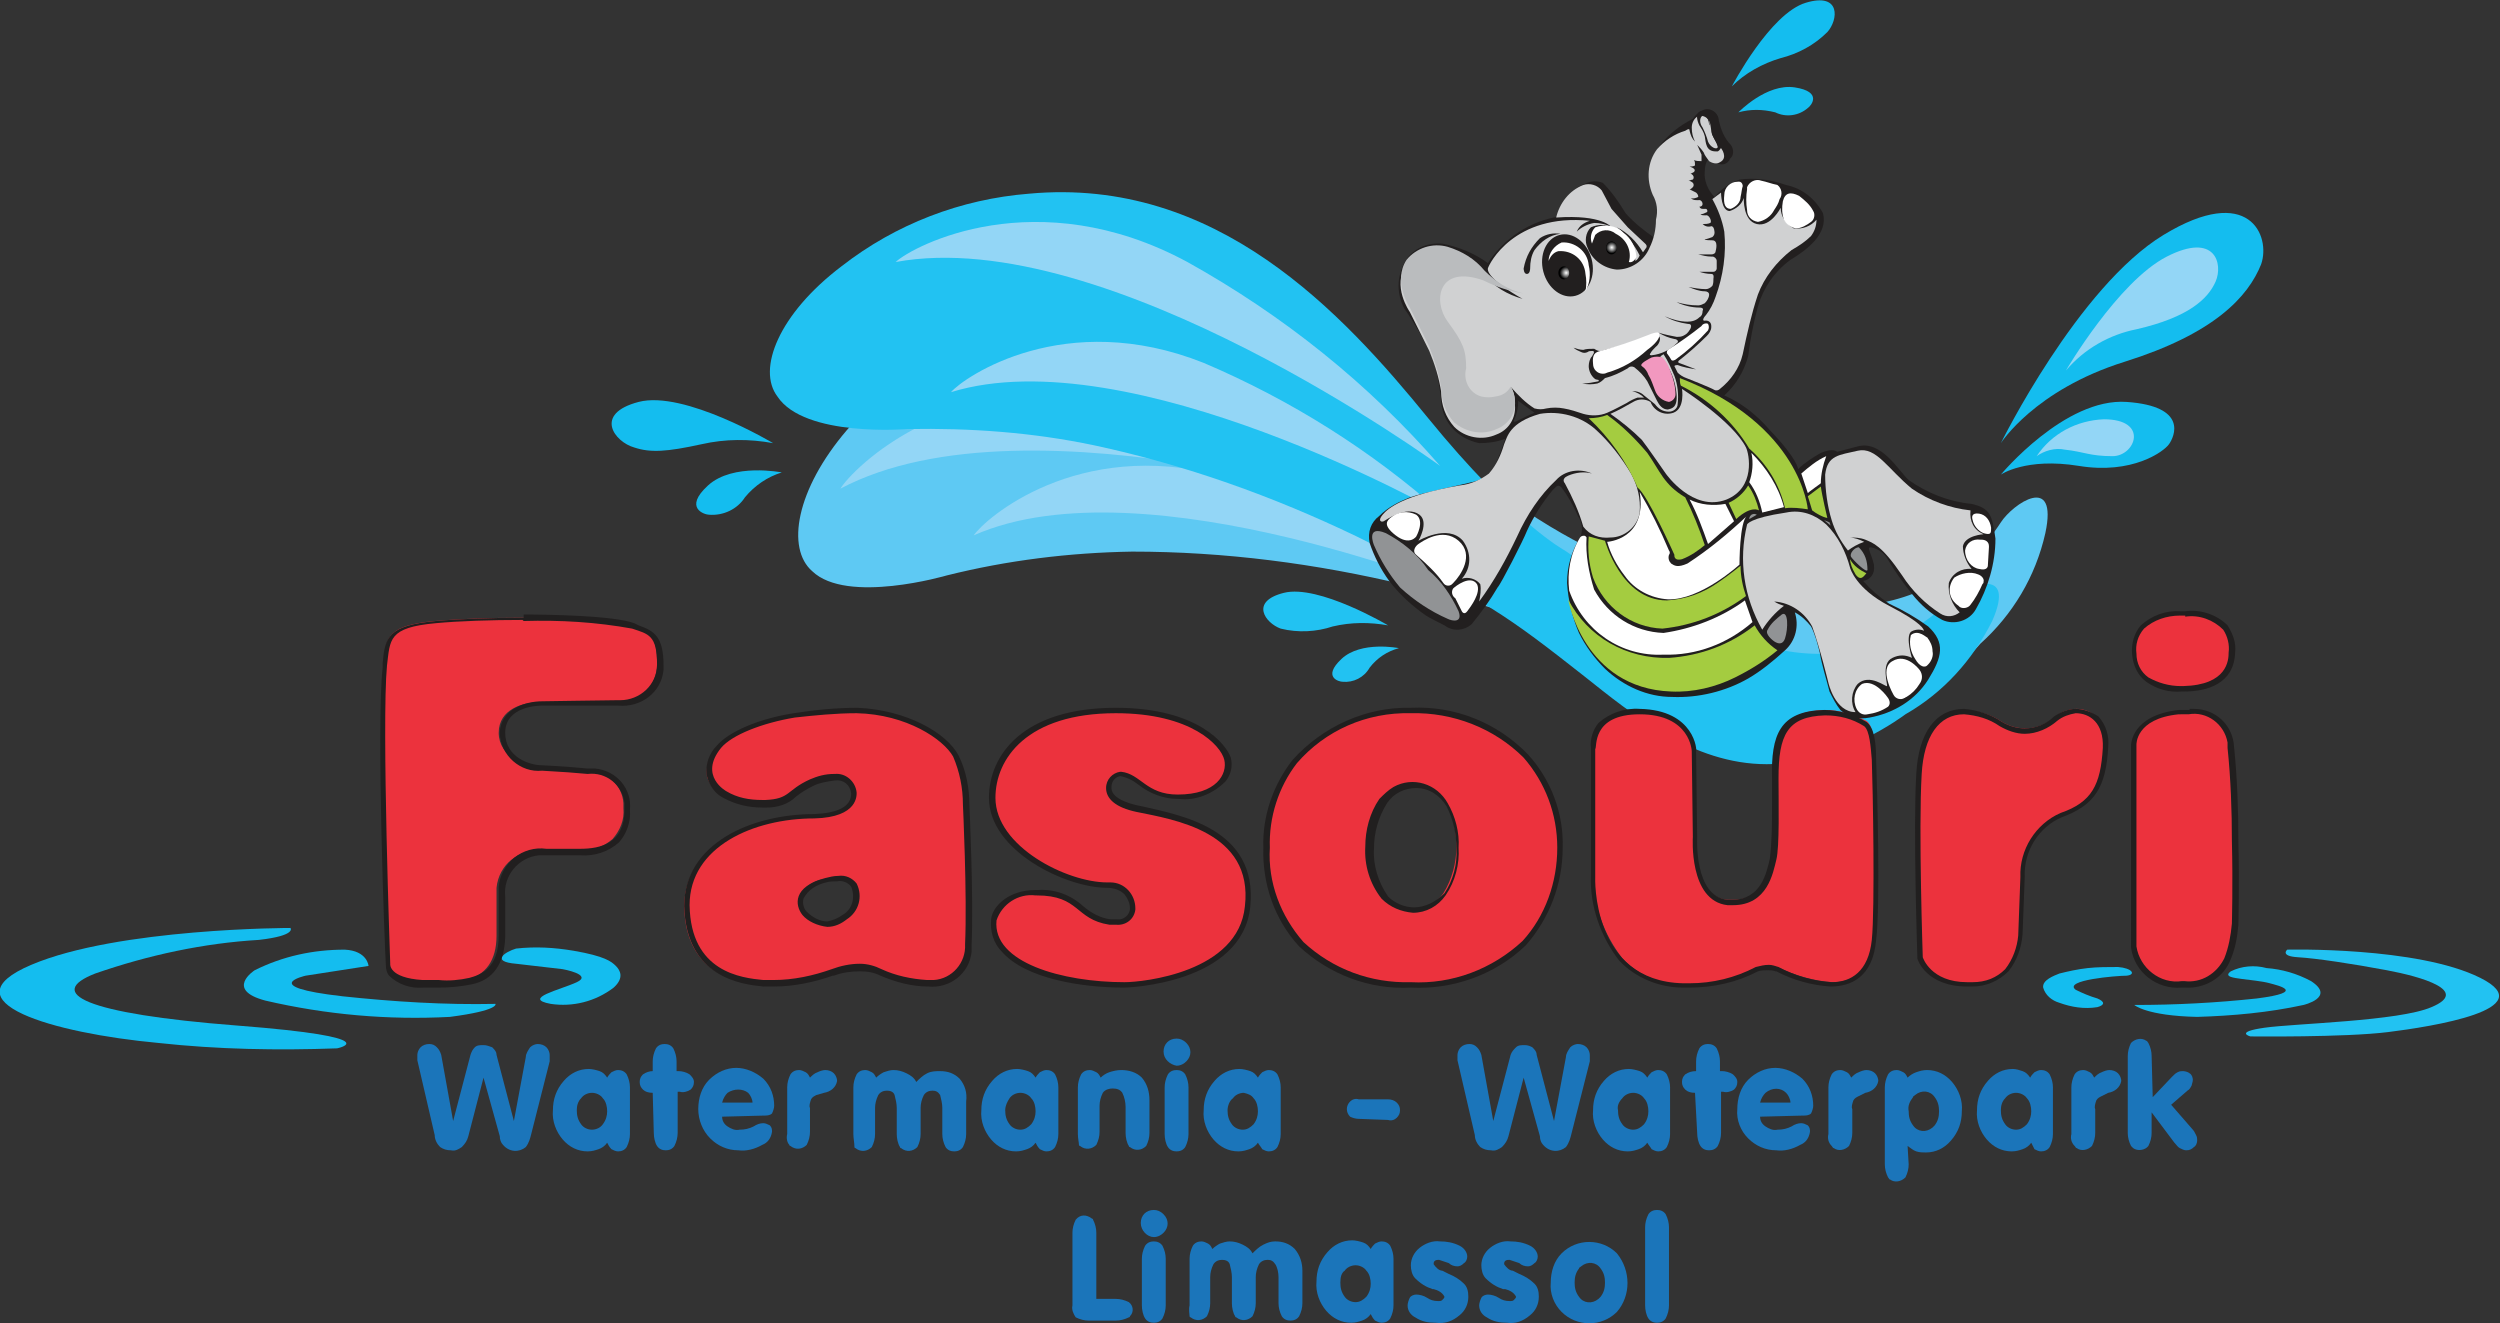 <?xml version="1.0" encoding="utf-8"?>
<!-- Generator: Adobe Illustrator 23.0.2, SVG Export Plug-In . SVG Version: 6.00 Build 0)  -->
<svg version="1.1" id="Layer_1" xmlns="http://www.w3.org/2000/svg" xmlns:xlink="http://www.w3.org/1999/xlink" x="0px" y="0px"
	 viewBox="0 0 230.5 122" style="enable-background:new 0 0 230.5 122;" xml:space="preserve">
<rect x="0" y="0" width="230.5" height="122" fill="#333333" stroke="none"/>
<style type="text/css">
	.st0{fill:#5EC9F3;}
	.st1{fill:#93D6F6;}
	.st2{fill:#22C2F2;}
	.st3{fill:#14BDEF;}
	.st4{fill:#EC323D;}
	.st5{fill:#211F1F;}
	.st6{fill:#1B75BA;}
	.st7{fill:#221F1F;}
	.st8{fill:#D0D1D2;}
	.st9{fill:#FFFFFF;}
	.st10{fill:url(#Ellipse_15_1_);}
	.st11{fill:url(#Ellipse_16_1_);}
	.st12{fill:#F298BF;}
	.st13{fill:#919395;}
	.st14{fill:#A4CC40;}
	.st15{fill:#BABCBE;}
</style>
<g id="Group_1597" transform="translate(-785.42 -297.642)">
	<path id="Path_1005" class="st0" d="M934.2,349.1c0,0-5.1-1.5-14.9-9.3S895.7,322,879,327.2c-6,1.8-11.4,5.3-15.5,10.1
		c-4.7,5.5-5.6,10.9-3.2,13c3.2,3.1,12.4,0.4,12.4,0.4c5.6-1.4,11.3-2.1,17.1-2.2c8.5,0,17,1.1,25.3,3.1c13,3.3,15.2,4.2,23.2,8.2
		c5,2.5,11.5,5.8,18.2,4.4s11.5-7.2,11.5-7.2c3-2.7,5.1-6.2,6-10.2c1.2-5.6-3-2.7-4.1-1c-3.1,4.8-8.4,7.7-14.1,7.7
		C946.6,354.2,934.2,349.1,934.2,349.1z"/>
	<path id="Path_1006" class="st1" d="M916.4,345.5c0,0-36-12.1-53.5-2.8c1.1-1.8,10.1-11,25.7-8.1
		C898.3,336.6,907.8,340.3,916.4,345.5z"/>
	<path id="Path_1007" class="st1" d="M921.5,352.7c0,0-30.5-12.7-46.3-5.7c1-1.5,9.5-9,22.8-5.5
		C906.4,343.8,914.3,347.6,921.5,352.7z"/>
	<path id="Path_1008" class="st2" d="M929.7,348.4c0,0-4.7-2.5-12.6-12.2s-19.5-22.3-36.8-20.7c-6.3,0.5-12.3,2.8-17.3,6.7
		c-5.8,4.4-7.8,9.5-5.9,12c2.5,3.8,12,3,12,3c5.8-0.1,11.5,0.3,17.2,1.5c8.4,1.8,16.5,4.7,24.2,8.4c12,5.9,14,7.4,21,12.9
		c4.4,3.5,10,8.1,16.8,8.1s12.8-4.6,12.8-4.6c3.5-2,6.2-5,8-8.6c2.3-5.2-2.4-3.3-3.9-1.9c-4,4-9.8,5.7-15.4,4.6
		C940.7,356.1,929.7,348.4,929.7,348.4z"/>
	<path id="Path_1009" class="st1" d="M918.2,340.6c0,0-30.7-22.4-50.2-18.8c1.6-1.5,13-7.5,26.9,0
		C903.7,326.7,911.6,333,918.2,340.6z"/>
	<path id="Path_1010" class="st1" d="M918.4,345c0,0-28.8-16.3-45.3-11.2c1.2-1.4,10.5-7.8,23.3-2.7
		C904.4,334.5,911.9,339.2,918.4,345z"/>
	<path id="Path_1011" class="st3" d="M969.9,338.5c0,0,7.1-14.4,15-19.2s9.9,0.1,9,2.7c-1.2,3-4.3,6.4-12.6,9
		S969.9,338.5,969.9,338.5z"/>
	<path id="Path_1012" class="st1" d="M975.9,331.8c0,0,4.8-8.2,9.3-10.5s5.2,0.7,4.5,2.3s-2.5,3.3-7.3,4.4
		C979.9,328.5,977.6,329.8,975.9,331.8z"/>
	<path id="Path_1013" class="st3" d="M969.9,341.4c0,0,5.9-7.1,11.6-6.7s4.4,3.2,3.9,3.9s-3.4,2.8-8.3,2S969.9,341.4,969.9,341.4z"
		/>
	<path id="Path_1014" class="st1" d="M973.2,339.7c0.7-0.5,1.7-0.8,2.6-0.6c1.8,0.2,2.3,0.6,4.4,0.6s3.4-3.4-0.8-3.4
		C976.9,336.4,974.6,337.6,973.2,339.7z"/>
	<path id="Path_1015" class="st3" d="M981.5,387.6c-0.9,0-5.9,0.4-4.7,1.3c0.6,0.3,1.3,0.6,2,0.8c0.7,0.3,0.7,0.6,0,0.8
		c-1.2,0.2-2.4,0-3.5-0.4c-0.7-0.2-1.3-0.7-1.5-1.4c-0.1-0.7,1-1.1,1.5-1.3c0.8-0.2,1.7-0.4,2.6-0.5c0.9-0.1,1.9-0.1,2.8-0.1
		C982,386.9,982.4,387.5,981.5,387.6z"/>
	<path id="Path_1016" class="st3" d="M982.2,390.3c3.8,0,7.6-0.2,11.3-0.6c4.7-0.6,1.9-1.2,1.2-1.4s-1.9-0.3-2.6-0.4s-1.7-0.2-1-0.7
		c1-0.5,2.2-0.6,3.3-0.3c1.4,0.1,2.8,0.5,4.1,1.2c2.3,1.5-0.7,2.2-0.7,2.2c-3.2,0.7-6.5,1-9.8,1.1
		C983.3,391.3,982.2,390.3,982.2,390.3z"/>
	<path id="Path_1017" class="st2" d="M996.3,385.2c0,0-0.7,0.6,1,0.7s5,0.6,8.2,1.2s7.7,1.9,4.1,3.4c-3,1.3-12.6,1.5-15.4,1.9
		s-1.3,0.8-1.3,0.8s8.7,0.1,12.7-0.4s14.3-2.1,8.5-5S996.3,385.2,996.3,385.2z"/>
	<path id="Path_1018" class="st3" d="M812.2,383.2c0,0-15.9,0-23.9,3.4s2,6.3,11.7,7.2c5.5,0.6,11,0.7,16.5,0.5c0,0,5-1-9.2-2.1
		s-17.7-3-13.1-4.8c4.9-1.7,10-2.8,15.1-3.1C812.8,383.9,812.2,383.2,812.2,383.2z"/>
	<path id="Path_1019" class="st3" d="M817.2,385.2c-2.9,0-5.7,0.6-8.3,1.9c0,0-2.8,1.8,1,2.8c5.6,1.3,11.3,1.8,17,1.5
		c4.6-0.6,4.2-1.2,4.2-1.2c-4.7,0.1-9.4-0.2-14.1-0.7c-7.9-0.9-3.4-1.9-3.4-1.9l5.8-0.9C819.4,386.7,819.3,385.3,817.2,385.2z"/>
	<path id="Path_1020" class="st3" d="M833,386.5l4.3,0.5c0,0,2.8,0.5,1.3,1.2s-5.1,1.5-2.4,2c2,0.3,4.1-0.2,5.8-1.5
		c1-0.9,0.6-1.6,0.2-2s-1-0.9-3.9-1.4c-1.8-0.3-3.5-0.4-5.3-0.2C832,385.4,830.6,386.3,833,386.5z"/>
	<path id="Path_1021" class="st4" d="M856.6,388.4h-1c-2.1-0.2-6.9-0.8-7.1-7.1c0-5.7,6.1-8.3,11.8-8.3c1.6,0,3.6-0.5,3.7-2.1
		c0-0.4-0.2-0.7-0.4-1c-0.4-0.4-0.9-0.5-1.4-0.5c-0.7,0-1.4,0.2-2.1,0.5c-0.6,0.3-1.1,0.6-1.6,1c-0.7,0.6-1.6,1-2.6,0.9h-0.4
		c-1.2,0-2.4-0.2-3.5-0.8c-0.7-0.4-1.2-1.1-1.4-1.8c-0.1-1,0.2-1.9,0.9-2.6c1-1.2,3.8-2.4,6.9-2.9c2-0.3,3.9-0.5,5.9-0.5
		c4.4,0.1,8,2.2,9.2,4.2c0.6,1.4,1,3,0.9,4.5c0,0,0.4,8.5,0.2,12.9c0.1,1.9-1.3,3.5-3.1,3.6c-0.2,0-0.4,0-0.6,0l0,0
		c-1.5-0.1-3-0.4-4.3-1c-0.6-0.3-1.3-0.4-2-0.5c-0.9,0-1.7,0.2-2.5,0.5H862C860.3,388,858.5,388.4,856.6,388.4z M862.5,378.6
		c-0.4,0-0.7,0.1-1.1,0.1c-1,0.1-1.8,0.7-2.2,1.6c-0.2,0.5,0,1.1,0.3,1.5c0.5,0.6,1.3,1,2.1,1c0.6,0,1.2-0.3,1.6-0.7
		c1-0.6,1.3-1.9,0.9-3C863.6,378.8,863.1,378.6,862.5,378.6L862.5,378.6z"/>
	<path id="Path_1022" class="st5" d="M864.4,363.4c4.6,0.1,8,2.4,8.9,4c0.6,1.4,0.9,2.9,0.9,4.4c0,0,0.4,8.4,0.2,12.9
		c0.1,1.7-1.2,3.2-2.9,3.3c-0.2,0-0.4,0-0.6,0c-1.5-0.1-2.9-0.4-4.2-1c-0.6-0.3-1.3-0.5-2-0.5c-0.9,0-1.8,0.2-2.6,0.5
		c-1.7,0.6-3.5,1-5.4,1h-0.9c-2-0.2-6.7-0.7-6.8-6.9c0-5.4,5.9-8,11.5-8c4.1-0.1,3.9-2.2,3.9-2.4c-0.1-1-1-1.8-2-1.7c0,0,0,0,0,0
		l-0.1,0c-0.8,0-1.5,0.2-2.2,0.5c-2.2,1-1.8,1.8-4.1,1.9h-0.3c-1.2,0-2.3-0.2-3.3-0.8c0,0-2.6-1.4-0.5-4c1-1.2,3.8-2.3,6.8-2.8
		C860.5,363.6,862.5,363.4,864.4,363.4 M861.7,383.1c0.7,0,1.3-0.3,1.8-0.7c1.1-0.7,1.5-2.1,0.9-3.3c-0.4-0.5-1-0.8-1.7-0.7
		c-0.4,0-0.8,0.1-1.2,0.2c-3,0.8-2.8,2.5-2.1,3.4C859.9,382.6,860.8,383,861.7,383.1 M864.5,362.9L864.5,362.9c-2,0-4,0.2-5.9,0.5
		c-3.2,0.5-6,1.7-7.1,3c-0.7,0.7-1.1,1.8-0.9,2.8c0.2,0.8,0.7,1.6,1.5,2c1.1,0.6,2.3,0.9,3.6,0.9h0.4c1,0,2-0.3,2.7-1
		c0.5-0.4,1-0.7,1.6-1c0.6-0.3,1.3-0.4,2-0.5c0.8-0.1,1.4,0.4,1.5,1.2v0l0,0c0,1.2-1.2,1.8-3.4,1.9c-5.8,0-12,2.7-12,8.5
		c0.2,6.6,5.3,7.2,7.3,7.4h1c1.8,0,3.7-0.4,5.4-1h0.1c0.8-0.3,1.6-0.4,2.4-0.4c0.7,0,1.3,0.1,1.9,0.4c1.4,0.6,2.9,1,4.4,1
		c2,0.2,3.8-1.2,4-3.2c0-0.2,0-0.4,0-0.6c0.2-4.4-0.2-12.8-0.2-12.9c0-1.6-0.3-3.2-1-4.6C872.7,365.2,869,363.1,864.5,362.9
		L864.5,362.9L864.5,362.9z M861.7,382.6c-0.7,0-1.4-0.4-1.9-0.9c-0.3-0.3-0.4-0.8-0.3-1.2c0.4-0.8,1.2-1.3,2.1-1.5
		c0.3-0.1,0.7-0.1,1-0.1c0.5-0.1,1,0.1,1.3,0.5c0.4,1,0.1,2.1-0.8,2.6C862.7,382.3,862.2,382.5,861.7,382.6L861.7,382.6L861.7,382.6
		z"/>
	<path id="Path_1023" class="st4" d="M825.9,388.3h-1.5c-1.1,0.1-2.1-0.3-3-1c-0.2-0.2-0.3-0.5-0.3-0.8c0-0.2-0.8-22.2-0.3-27.5
		v-0.4c0.2-2.3,0.5-3.3,4.7-3.7c2.2-0.2,5.1-0.3,8-0.3c2.4,0,8.3,0,10.1,0.7l0.3,0.1c1.5,0.5,2.1,0.9,2.1,3.5c0,2-1.6,3.6-3.6,3.5
		c0,0,0,0,0,0c-0.1,0-0.3,0-0.4,0h-7c-1.3,0-3.6,0.6-3.6,2.8s2.5,3.2,3.7,3.2c2,0.1,3.1,0.2,4.2,0.3c1.8-0.2,3.5,1.2,3.6,3
		c0,0.2,0,0.4,0,0.5c0.1,1-0.3,2-1,2.8c-0.9,0.8-2.2,1.2-3.4,1.1h-3.2c-2.1-0.2-3.9,1.3-4.1,3.4c0,0.2,0,0.4,0,0.6v3.8
		c0,2.3-1,3.7-2.9,4.1C827.7,388.3,826.8,388.4,825.9,388.3z"/>
	<path id="Path_1024" class="st5" d="M833.7,354.9c3.4-0.1,6.7,0.1,10,0.7c1.5,0.5,2.3,0.6,2.3,3.3c0,1.9-1.6,3.3-3.4,3.3
		c0,0,0,0,0,0c-0.1,0-0.2,0-0.3,0c-1.3,0-6.1,0.1-6.9,0.1c-1.5,0-3.9,0.7-3.9,3c0.1,2,1.9,3.6,3.9,3.4c1.9,0.1,3.1,0.2,4.2,0.3
		c1.7-0.2,3.2,1,3.4,2.7c0,0.2,0,0.4,0,0.6c0,3.1-2.2,3.6-4.1,3.6h-3.1c-2.2-0.3-4.2,1.3-4.4,3.5c0,0.2,0,0.5,0,0.7v3.8
		c0,3-1.6,3.6-2.7,3.9c-0.9,0.2-1.9,0.3-2.8,0.2h-1.5c-3.2-0.2-3-1.5-3-1.5s-0.8-22.2-0.3-27.5c0.3-2.4,0.1-3.5,4.5-3.9
		c2.1-0.2,5.1-0.3,8-0.3 M833.7,354.6c-3,0-5.9,0.1-8.1,0.3c-4.4,0.4-4.7,1.5-4.9,3.9v0.4c-0.6,5.2,0.2,26.2,0.3,27.5
		c0,0.3,0.1,0.7,0.3,0.9c0.8,0.8,2,1.2,3.1,1.1h1.5c1,0,2-0.1,3-0.3c2-0.4,3-1.9,3.1-4.3v-3.8c-0.2-1.9,1.2-3.6,3.1-3.8c0,0,0,0,0,0
		c0.2,0,0.5,0,0.7,0h3.1c1.3,0.1,2.6-0.3,3.6-1.2c0.7-0.8,1.1-1.9,1-3c0.2-1.9-1.2-3.6-3.2-3.8c0,0,0,0,0,0c-0.2,0-0.4,0-0.6,0h-0.1
		c-1-0.1-2.2-0.2-4.2-0.3c-1.1,0-3.4-0.7-3.4-3c0-2.5,3.2-2.5,3.4-2.5h7c2.1,0.2,4-1.2,4.2-3.3c0-0.1,0-0.3,0-0.4
		c0-2.7-0.9-3.2-2.3-3.7l-0.4-0.2c-1.9-0.7-7.8-0.8-10.2-0.8l0,0L833.7,354.6z"/>
	<path id="Path_1025" class="st4" d="M889.1,388.4c-3.8,0-9-0.9-11.1-3.3c-0.7-0.7-1-1.8-0.9-2.8c0.5-1.6,2.1-2.6,3.8-2.5h0.1
		c1.5-0.1,3,0.4,4.1,1.5c0.7,0.7,1.6,1.1,2.6,1.3c0.2,0,0.4,0,0.6,0c0.7,0.1,1.4-0.4,1.6-1.1c0,0,0-0.1,0-0.1c0-0.5-0.2-1.1-0.6-1.5
		c-0.5-0.5-1.1-0.7-1.8-0.7c-3.7,0-10.7-3.3-10.7-8c0-3.7,3-8.1,11.4-8.1c7.4,0,9.9,3.3,10.3,4.5c0.2,0.7,0,1.4-0.4,2
		c-1.1,1.1-2.6,1.6-4.1,1.5l0,0c-1.3,0-2.6-0.4-3.6-1.3c-0.5-0.4-1.1-0.7-1.8-0.8l0,0c-0.6,0-1.1,0.6-1.1,1.2c0,1.1,1.5,1.7,2.6,1.9
		l0.5,0.1c3.7,0.7,10.5,2.1,9.7,8.9C899.9,387.1,891.9,388.4,889.1,388.4L889.1,388.4L889.1,388.4z"/>
	<path id="Path_1026" class="st5" d="M888.3,363.4c7,0,9.7,3,10,4.3s-0.7,3.2-4.3,3.2h0c-2.9,0-3.4-1.9-5.2-2.1h-0.1
		c-0.7,0.1-1.3,0.7-1.3,1.5c0,1,0.9,1.8,2.8,2.2c3.4,0.7,10.8,1.8,10,8.7c-0.6,6.1-9.4,7-11.1,7c-5.7,0-12.2-1.8-11.8-5.7
		c0.5-1.5,2-2.5,3.6-2.3h0.1c4,0,3.5,2.2,6.7,2.7c0.2,0,0.4,0,0.6,0c0.9,0.1,1.7-0.5,1.8-1.4c0,0,0-0.1,0-0.1c0-1.3-1-2.4-2.3-2.4
		c-0.1,0-0.2,0-0.3,0c-3.7,0-10.3-3.3-10.3-7.8C877.2,367.6,880.1,363.4,888.3,363.4 M888.3,362.9c-8.6,0-11.7,4.4-11.7,8.3
		c0,4.9,7.1,8.3,10.9,8.3c0.6,0,1.2,0.2,1.6,0.6c0.3,0.4,0.5,0.8,0.5,1.3c0,0.6-0.6,1.1-1.2,1c0,0,0,0,0,0c0,0-0.1,0-0.1,0l-0.5,0
		c-0.9-0.1-1.8-0.6-2.5-1.2c-1.2-1.1-2.7-1.6-4.2-1.5h-0.2c-2.6,0-4,1.6-4.1,2.7c-0.1,1.1,0.2,2.2,1,3c2.2,2.5,7.4,3.3,11.3,3.3
		c0.1,0,10.9-0.3,11.6-7.5s-6.5-8.4-9.9-9.2l-0.5-0.1c-0.9-0.2-2.5-0.7-2.4-1.7c0-0.5,0.3-0.9,0.8-1c0.6,0.1,1.2,0.4,1.7,0.8
		c1,0.8,2.3,1.3,3.6,1.3h0.1c1.6,0.2,3.2-0.5,4.3-1.6c0.5-0.6,0.7-1.4,0.5-2.2C898.5,366.3,895.9,362.9,888.3,362.9L888.3,362.9
		L888.3,362.9z"/>
	<path id="Path_1027" class="st4" d="M915.5,388.4c-3.7,0.1-7.4-1.2-10.1-3.8c-2.2-2.4-3.3-5.6-3.2-8.9c-0.1-2.9,0.8-5.7,2.6-8
		c2.7-3.1,6.6-4.8,10.7-4.7c4-0.1,7.8,1.4,10.6,4.2c2.1,2.3,3.2,5.3,3.1,8.5c0.1,3.3-1.1,6.4-3.3,8.9
		C923.1,387.3,919.4,388.7,915.5,388.4z M915.8,370c-1.1,0-2.2,0.5-2.9,1.5c-0.8,1.3-1.3,2.8-1.2,4.3c-0.1,1.7,0.4,3.3,1.4,4.6
		c0.7,0.7,1.6,1.1,2.6,1.1c1.1,0,2.2-0.6,2.8-1.5c0.8-1.3,1.2-2.8,1.2-4.3c0-1.4-0.3-2.8-0.9-4C918.2,370.7,917.1,370,915.8,370
		L915.8,370z"/>
	<path id="Path_1028" class="st5" d="M915.5,363.4c3.9-0.1,7.7,1.4,10.4,4.1c2,2.3,3.1,5.2,3.1,8.3c0,3.2-1.1,6.3-3.2,8.6
		c-2.8,2.6-6.5,4-10.3,3.8c-3.7,0.1-7.2-1.2-9.9-3.7c-2.1-2.4-3.3-5.5-3.1-8.7c-0.1-2.8,0.8-5.6,2.5-7.8
		C907.6,365,911.4,363.3,915.5,363.4 M915.7,381.8c1.2,0,2.3-0.6,3-1.6c0.9-1.3,1.3-2.9,1.2-4.4c0.1-1.4-0.3-2.9-1-4.1
		c-1-1.8-3.2-2.5-5-1.5c-0.5,0.3-0.9,0.7-1.3,1.1c-0.9,1.3-1.3,2.9-1.3,4.4c-0.1,1.7,0.4,3.4,1.5,4.8
		C913.6,381.3,914.6,381.7,915.7,381.8 M915.5,362.9c-4.1-0.1-8.1,1.7-10.9,4.8c-1.8,2.3-2.8,5.2-2.7,8.1c-0.1,3.3,1,6.6,3.3,9.1
		c2.8,2.6,6.5,4,10.3,3.8c3.9,0.2,7.8-1.2,10.6-3.9c2.2-2.5,3.4-5.7,3.4-9c0.1-3.2-1.1-6.3-3.2-8.6
		C923.5,364.3,919.6,362.7,915.5,362.9L915.5,362.9L915.5,362.9z M915.8,381.3c-0.9,0-1.8-0.4-2.4-1c-0.9-1.3-1.4-2.9-1.3-4.4
		c0-1.5,0.4-2.9,1.2-4.2c0.6-0.9,1.6-1.4,2.7-1.4c1.2,0,2.2,0.7,2.8,1.7c0.6,1.2,0.9,2.5,0.9,3.9c0.1,1.4-0.3,2.9-1.1,4.1
		C917.8,380.8,916.8,381.3,915.8,381.3L915.8,381.3L915.8,381.3z"/>
	<path id="Path_1029" class="st4" d="M940.7,388.4c-2.2,0-4.2-0.8-5.7-2.4c-1.7-2.2-2.7-4.9-2.6-7.6v-11.8c-0.1-0.7,0.1-1.5,0.6-2.1
		c0.9-1,2.3-1.4,3.6-1.3c4.9,0,5,3.6,5,3.6l0.1,7.8c0,0.1-0.3,5.8,3,6h0.5c3,0,3.5-2.7,3.7-3.9c0.2-1.7,0.2-3.4,0.2-5.1v-2.5
		c0-3.9,0.7-5.9,4.6-6c1.3,0,2.6,0.4,3.8,1c0.6,0.4,0.7,1.7,0.8,3.3c0.1,2.5,0.3,13.7,0,16.7c-0.2,3.4-2.3,4.1-3.9,4.1
		c-1.7-0.1-3.4-0.6-4.9-1.3c-0.3-0.1-0.6-0.2-0.9-0.2c-0.4,0-0.7,0.1-1.1,0.2c-1.9,1-4,1.5-6.2,1.5L940.7,388.4L940.7,388.4z"/>
	<path id="Path_1030" class="st5" d="M936.6,363.5L936.6,363.5c4.7,0,4.8,3.4,4.8,3.4l0.1,7.9c0,0-0.4,5.9,3.2,6.3h0.5
		c3.2,0,3.7-3,4-4.2s0.2-5.2,0.2-7.5c0-4,0.8-5.7,4.3-5.8c1.3,0,2.5,0.3,3.6,1c0.5,0.4,0.6,1.9,0.7,3.1c0.1,2.6,0.3,13.7,0,16.6
		s-1.9,3.9-3.7,3.9c-1.7-0.1-3.4-0.6-4.9-1.4c-0.3-0.1-0.6-0.2-0.9-0.2c-0.4,0-0.8,0.1-1.2,0.2c-1.9,1-4,1.5-6.1,1.5h-0.6
		c-8.5-0.2-8.1-9.8-8.1-9.8v-11.8C932.7,366.6,932.1,363.5,936.6,363.5 M936.6,363c-1.4-0.1-2.8,0.4-3.8,1.3
		c-0.5,0.6-0.8,1.5-0.7,2.3v11.8c-0.1,2.8,0.9,5.6,2.6,7.8c1.5,1.6,3.7,2.5,5.9,2.5h0.6c2.2,0,4.4-0.5,6.3-1.5l0,0
		c0.3-0.1,0.6-0.1,0.9-0.1c0.2,0,0.5,0,0.7,0.1h0.1c1.5,0.8,3.3,1.3,5,1.4c1.8,0,3.9-0.8,4.2-4.3c0.4-3,0.1-14.2,0-16.6
		c0-1.7-0.2-3-0.9-3.5c-1.2-0.7-2.5-1.1-3.9-1.1c-4.1,0.1-4.9,2.3-4.8,6.3v2.5c0,1.6,0,3.3-0.2,4.9c-0.3,1.3-0.8,3.8-3.5,3.8h-0.4
		c-3.1-0.3-2.8-5.7-2.8-5.8l-0.1-7.9C941.9,366.9,941.7,363.1,936.6,363L936.6,363L936.6,363z"/>
	<path id="Path_1031" class="st4" d="M966.9,388.3c-3.5,0-4.3-2.3-4.3-2.4s-0.4-12-0.1-17c0.2-3.7,1.7-5.8,4.1-5.8
		c1.2,0.1,2.4,0.4,3.4,1.1c0.7,0.4,1.4,0.6,2.2,0.6c1.1,0,2.1-0.5,2.9-1.2c0.5-0.4,1.2-0.6,1.8-0.6c0.7,0,1.4,0.3,1.9,0.8
		c0.6,0.7,0.9,1.7,0.8,2.6c-0.2,3.7-1.2,5.2-4.1,6.3c-2.2,1-3.6,3.2-3.6,5.7l-0.2,5.4c-0.1,1.2-0.5,2.3-1.2,3.2
		c-0.8,0.8-1.9,1.3-3.1,1.3L966.9,388.3L966.9,388.3z"/>
	<path id="Path_1032" class="st5" d="M976.8,363.4c1.3,0,2.6,0.9,2.5,3.2c-0.2,3.4-1,5-3.9,6c-2.3,1-3.8,3.4-3.7,5.9l-0.2,5.4
		c-0.1,1.1-0.5,2.2-1.2,3.1c-0.8,0.8-1.8,1.2-3,1.2h-0.5c-3.4,0-4.1-2.3-4.1-2.3s-0.4-11.8-0.1-16.9c0.2-3.5,1.6-5.5,3.9-5.5
		c1.2,0.1,2.3,0.4,3.3,1.1c0.7,0.4,1.5,0.7,2.3,0.7c1.1,0,2.2-0.5,3-1.2C975.6,363.7,976.2,363.5,976.8,363.4 M976.8,363
		c-0.7,0-1.4,0.3-2,0.7c-0.7,0.7-1.7,1.1-2.7,1.1c-0.7,0-1.4-0.2-2.1-0.6c-1-0.7-2.3-1.1-3.5-1.2c-2.6,0-4.2,2.2-4.4,6
		c-0.3,5,0.1,16.8,0.1,16.9v0.1c0,0.1,0.8,2.6,4.6,2.6h0.5c1.2,0,2.4-0.5,3.3-1.4c0.8-1,1.2-2.2,1.3-3.4l0.2-5.3
		c-0.1-2.4,1.3-4.6,3.4-5.5c3-1.1,4.1-2.7,4.3-6.5c0.1-1-0.2-2-0.9-2.8C978.3,363.3,977.5,363,976.8,363L976.8,363L976.8,363z"/>
	<path id="Path_1033" class="st4" d="M986.5,388.3c-2.2,0.3-4.1-1.3-4.4-3.4v-18.6c0-0.1-0.1-2.6,4.2-3.1c0.3,0,0.7,0,1,0
		c1.8-0.3,3.5,1,3.8,2.8c0,0,0,0,0,0c0,0.1,0,0.3,0,0.4c0.3,2.9,0.4,5.8,0.4,8.7c0.1,3.8,0,7.6,0,7.6c0,1.1-0.3,2.3-0.7,3.3
		c-0.7,1.5-2.3,2.4-4,2.2L986.5,388.3z"/>
	<path id="Path_1034" class="st5" d="M987.2,363.5c1.7-0.3,3.3,0.9,3.6,2.6c0,0,0,0,0,0c0,0.2,0,0.3,0,0.5c0.3,2.9,0.4,5.8,0.4,8.6
		c0.1,3.9,0,7.6,0,7.6c-0.1,1.1-0.3,2.2-0.7,3.2c-0.7,1.4-2.1,2.3-3.7,2.1h-0.2c-2,0.3-3.9-1.2-4.2-3.2v-18.6c0,0-0.1-2.4,3.9-2.8
		C986.6,363.5,987,363.5,987.2,363.5 M987.3,363.1c-0.3,0-0.7,0-1,0c-4.4,0.5-4.4,3.2-4.4,3.3V385c0.3,2.3,2.4,3.9,4.7,3.7h0.3
		c1.7,0.1,3.4-0.8,4.1-2.4c0.5-1.1,0.7-2.2,0.8-3.4c0,0,0.1-3.8,0-7.6c0-2.9-0.1-5.9-0.4-8.8c-0.1-2-1.7-3.5-3.7-3.5
		c-0.1,0-0.3,0-0.4,0l0,0L987.3,363.1z"/>
	<path id="Path_1035" class="st4" d="M986.6,361.2c-1.1,0-2.2-0.3-3.1-0.9c-0.7-0.6-1.2-1.4-1.2-2.4c-0.1-0.9,0.1-1.8,0.7-2.5
		c1-0.9,2.2-1.3,3.5-1.2h0.4c1.4-0.2,2.7,0.3,3.7,1.3c0.5,0.7,0.7,1.5,0.6,2.3c-0.1,2.7-2.4,3.3-4.4,3.4L986.6,361.2L986.6,361.2z"
		/>
	<path id="Path_1036" class="st5" d="M986.9,354.5c1.3-0.2,2.6,0.3,3.5,1.2c0.4,0.6,0.6,1.4,0.5,2.1c0,0.7-0.1,3-4.2,3.1h-0.2
		c-1.1,0-2.1-0.3-3-0.8c-0.7-0.5-1.1-1.3-1.1-2.2c-0.1-0.8,0.1-1.6,0.7-2.3c0.9-0.8,2.1-1.2,3.3-1.2H986.9 M986.9,354h-0.4
		c-1.4-0.1-2.7,0.4-3.7,1.3c-0.6,0.7-0.9,1.7-0.8,2.7c0.1,1,0.5,1.9,1.3,2.5c1,0.7,2.1,1,3.3,0.9h0.2c2.1,0,4.6-0.7,4.7-3.6
		c0.1-0.9-0.2-1.7-0.7-2.5C989.8,354.3,988.3,353.8,986.9,354L986.9,354L986.9,354z"/>
	<path id="Path_1037" class="st6" d="M828.6,402.4c-0.1,0.4-0.3,0.7-0.6,1c-0.3,0.2-0.6,0.4-1,0.3c-0.4,0-0.7-0.1-1-0.3
		c-0.3-0.3-0.5-0.7-0.5-1.1l-1.6-6.9v-0.5c0-0.2,0.1-0.5,0.3-0.7c0.2-0.2,0.5-0.3,0.8-0.3c0.3,0,0.5,0.1,0.7,0.3
		c0.2,0.2,0.3,0.4,0.4,0.7l1.1,6.1l1.6-6.1c0.1-0.3,0.2-0.5,0.4-0.7c0.2-0.2,0.5-0.2,0.8-0.2c0.3,0,0.5,0.1,0.8,0.2
		c0.2,0.2,0.4,0.4,0.4,0.7l1.6,6.1l1.1-5.9c0-0.3,0.2-0.6,0.4-0.9c0.2-0.2,0.5-0.3,0.7-0.3c0.3,0,0.6,0.1,0.8,0.3
		c0.2,0.2,0.3,0.5,0.3,0.7c0,0.1,0,0.2,0,0.3v0.3l-1.7,6.7c-0.1,0.4-0.2,0.8-0.5,1.2c-0.6,0.5-1.5,0.5-2.1-0.2
		c-0.2-0.2-0.3-0.5-0.3-0.8l-1.5-5.4L828.6,402.4z"/>
	<path id="Path_1038" class="st6" d="M841.4,403c-0.2,0.3-0.5,0.5-0.8,0.6c-0.3,0.1-0.6,0.2-1,0.2c-0.9,0-1.7-0.4-2.3-1.1
		c-0.6-0.7-1-1.7-0.9-2.7c0-1,0.3-1.9,1-2.7c0.6-0.7,1.4-1.1,2.3-1.1c0.3,0,0.7,0.1,1,0.2c0.3,0.1,0.5,0.3,0.7,0.6
		c0.1-0.2,0.3-0.4,0.4-0.5c0.2-0.1,0.4-0.2,0.6-0.2c0.3,0,0.6,0.1,0.8,0.4c0.2,0.4,0.3,0.8,0.3,1.2v4.3c0,0.4-0.1,0.8-0.3,1.2
		c-0.2,0.3-0.5,0.4-0.8,0.4c-0.2,0-0.4-0.1-0.6-0.2C841.6,403.4,841.5,403.2,841.4,403z M838.6,400c0,0.5,0.1,0.9,0.4,1.3
		c0.2,0.3,0.6,0.5,1,0.5c0.4,0,0.8-0.2,1-0.5c0.3-0.4,0.4-0.8,0.4-1.2c0-0.4-0.1-0.9-0.4-1.2c-0.2-0.3-0.6-0.5-1-0.5
		c-0.4,0-0.8,0.2-1,0.5C838.7,399.2,838.6,399.6,838.6,400L838.6,400z"/>
	<path id="Path_1039" class="st6" d="M845.6,398.4L845.6,398.4c-0.4,0-0.7-0.1-0.9-0.3c-0.2-0.2-0.3-0.4-0.3-0.7
		c0-0.3,0.1-0.5,0.3-0.7c0.3-0.2,0.6-0.3,0.9-0.3v-0.9c0-0.4,0.1-0.8,0.3-1.2c0.2-0.3,0.5-0.4,0.8-0.4c0.3,0,0.6,0.1,0.8,0.4
		c0.2,0.4,0.3,0.8,0.3,1.2v0.9h0.2c0.3,0,0.7,0.1,1,0.3c0.2,0.2,0.4,0.4,0.4,0.7c0,0.3-0.1,0.5-0.3,0.7c-0.3,0.2-0.7,0.3-1,0.2h-0.2
		v3.8c0,0.4-0.1,0.8-0.3,1.2c-0.2,0.3-0.5,0.4-0.8,0.4c-0.3,0-0.6-0.1-0.8-0.4c-0.2-0.3-0.3-0.8-0.3-1.2L845.6,398.4z"/>
	<path id="Path_1040" class="st6" d="M852,400.6c0,0.4,0.2,0.7,0.5,0.9c0.3,0.2,0.7,0.4,1.1,0.3c0.5,0,0.9-0.1,1.3-0.3
		c0.3-0.2,0.6-0.3,0.9-0.3c0.2,0,0.4,0.1,0.6,0.2c0.2,0.2,0.2,0.4,0.2,0.6c-0.1,0.6-0.4,1-0.9,1.2c-0.7,0.4-1.5,0.6-2.2,0.5
		c-1,0-1.9-0.4-2.6-1.1c-0.7-0.7-1.1-1.7-1.1-2.7c0-1,0.3-2,1-2.7c0.7-0.7,1.6-1.1,2.5-1.1c0.9,0,1.8,0.4,2.5,1c0.7,0.7,1,1.6,1,2.5
		c0,0.2-0.1,0.5-0.2,0.7c-0.2,0.2-0.5,0.2-0.8,0.2L852,400.6z M852,399.3h2.8c0-0.3-0.2-0.7-0.4-0.9c-0.5-0.4-1.3-0.4-1.9,0
		C852.3,398.6,852.1,398.9,852,399.3L852,399.3z"/>
	<path id="Path_1041" class="st6" d="M858,402.2v-4.3c0-0.4,0.1-0.8,0.3-1.2c0.2-0.3,0.5-0.4,0.8-0.4c0.2,0,0.4,0.1,0.6,0.2
		c0.2,0.1,0.3,0.3,0.4,0.5c0.2-0.2,0.4-0.4,0.7-0.5c0.2-0.1,0.5-0.2,0.7-0.2c0.3,0,0.6,0.1,0.8,0.3c0.2,0.2,0.3,0.5,0.3,0.7
		c-0.1,0.6-0.6,1-1.2,1.1l-0.7,0.2c-0.2,0.1-0.4,0.2-0.5,0.4c-0.1,0.3-0.2,0.6-0.1,0.8v2.2c0,0.4-0.1,0.8-0.3,1.2
		c-0.4,0.4-1,0.5-1.5,0.1c-0.1,0-0.1-0.1-0.1-0.1C858,403,857.9,402.6,858,402.2z"/>
	<path id="Path_1042" class="st6" d="M864.1,402.2v-4.3c0-0.4,0.1-0.8,0.3-1.2c0.2-0.3,0.5-0.4,0.8-0.4c0.2,0,0.4,0.1,0.6,0.2
		c0.2,0.1,0.3,0.3,0.4,0.5c0.2-0.2,0.5-0.4,0.7-0.5c0.3-0.1,0.6-0.2,0.9-0.2c0.4,0,0.8,0.1,1.2,0.3c0.4,0.2,0.7,0.4,0.9,0.8
		c0.3-0.3,0.6-0.6,1-0.8c0.4-0.2,0.8-0.2,1.2-0.2c0.7,0,1.3,0.2,1.8,0.7c0.5,0.6,0.7,1.3,0.6,2.1v3c0,0.4-0.1,0.8-0.3,1.2
		c-0.2,0.3-0.5,0.4-0.8,0.4c-0.3,0-0.6-0.1-0.8-0.4c-0.2-0.4-0.3-0.8-0.3-1.2v-2.4c0-0.4-0.1-0.8-0.2-1.2c-0.2-0.3-0.4-0.4-0.7-0.4
		c-0.3,0-0.6,0.1-0.8,0.4c-0.2,0.4-0.3,0.8-0.3,1.2v2.4c0,0.4-0.1,0.8-0.3,1.2c-0.4,0.4-1,0.5-1.5,0.1c-0.1,0-0.1-0.1-0.1-0.1
		c-0.2-0.3-0.3-0.8-0.3-1.2v-2.4c0-0.4-0.1-0.8-0.2-1.2c-0.1-0.3-0.4-0.4-0.7-0.4c-0.3,0-0.6,0.1-0.8,0.4c-0.2,0.4-0.3,0.8-0.3,1.2
		v2.4c0,0.4-0.1,0.8-0.3,1.2c-0.4,0.4-1,0.5-1.5,0.1c0,0,0,0,0,0c-0.1,0-0.1-0.1-0.1-0.1C864.2,403,864.1,402.6,864.1,402.2z"/>
	<path id="Path_1043" class="st6" d="M880.9,403c-0.2,0.3-0.5,0.5-0.8,0.6c-0.3,0.1-0.6,0.2-1,0.2c-0.9,0-1.7-0.4-2.3-1.1
		c-0.6-0.7-1-1.7-0.9-2.7c0-1,0.3-1.9,1-2.7c0.6-0.7,1.4-1.1,2.3-1.1c0.3,0,0.7,0.1,1,0.2c0.3,0.1,0.5,0.3,0.7,0.6
		c0.1-0.2,0.3-0.4,0.4-0.5c0.2-0.1,0.4-0.2,0.6-0.2c0.3,0,0.6,0.1,0.8,0.4c0.2,0.4,0.3,0.8,0.3,1.2v4.3c0,0.4-0.1,0.8-0.3,1.2
		c-0.2,0.3-0.5,0.4-0.8,0.4c-0.2,0-0.4-0.1-0.6-0.2C881.1,403.4,881,403.2,880.9,403z M878.1,400c0,0.5,0.1,0.9,0.4,1.3
		c0.2,0.3,0.6,0.5,1,0.5c0.4,0,0.7-0.2,1-0.5c0.3-0.4,0.4-0.8,0.4-1.2c0-0.4-0.1-0.9-0.4-1.2c-0.2-0.3-0.6-0.5-1-0.5
		c-0.4,0-0.8,0.2-1,0.5C878.3,399.2,878.1,399.6,878.1,400L878.1,400z"/>
	<path id="Path_1044" class="st6" d="M884.8,402.2v-4.3c0-0.4,0.1-0.8,0.3-1.2c0.2-0.3,0.5-0.4,0.8-0.4c0.2,0,0.4,0.1,0.6,0.2
		c0.2,0.1,0.3,0.3,0.4,0.5c0.2-0.2,0.5-0.4,0.8-0.5c0.3-0.1,0.7-0.2,1.1-0.2c0.7,0,1.4,0.2,1.9,0.7c0.5,0.6,0.7,1.3,0.7,2.1v3
		c0,0.4-0.1,0.8-0.3,1.2c-0.4,0.4-1,0.5-1.5,0.1c-0.1,0-0.1-0.1-0.1-0.1c-0.2-0.3-0.3-0.8-0.3-1.2v-2.4c0-0.4-0.1-0.9-0.3-1.3
		c-0.2-0.3-0.5-0.4-0.9-0.4c-0.3,0-0.7,0.1-0.9,0.4c-0.2,0.4-0.3,0.8-0.3,1.2v2.4c0,0.4-0.1,0.8-0.3,1.2c-0.4,0.4-1,0.5-1.5,0.1
		c-0.1,0-0.1-0.1-0.1-0.1C884.9,403,884.8,402.6,884.8,402.2z"/>
	<path id="Path_1045" class="st6" d="M892.7,394.6c0-0.7,0.5-1.2,1.2-1.2l0,0c0.3,0,0.6,0.1,0.9,0.4c0.5,0.5,0.5,1.2,0,1.7
		c-0.2,0.2-0.5,0.4-0.9,0.4C893.3,395.8,892.7,395.3,892.7,394.6C892.7,394.6,892.7,394.6,892.7,394.6L892.7,394.6z M895,402.2
		c0,0.4-0.1,0.8-0.3,1.2c-0.2,0.3-0.5,0.4-0.8,0.4c-0.3,0-0.6-0.1-0.8-0.4c-0.2-0.3-0.3-0.8-0.3-1.2v-4.3c0-0.4,0.1-0.8,0.3-1.2
		c0.2-0.3,0.5-0.4,0.8-0.4c0.3,0,0.6,0.1,0.8,0.4c0.2,0.4,0.3,0.8,0.3,1.2V402.2z"/>
	<path id="Path_1046" class="st6" d="M901.4,403c-0.2,0.3-0.5,0.5-0.8,0.6c-0.3,0.1-0.6,0.2-1,0.2c-0.9,0-1.7-0.4-2.3-1.1
		c-0.6-0.7-1-1.7-0.9-2.7c0-1,0.3-1.9,1-2.7c0.6-0.7,1.4-1.1,2.3-1.1c0.3,0,0.7,0.1,1,0.2c0.3,0.1,0.5,0.3,0.7,0.6
		c0.1-0.2,0.3-0.4,0.4-0.5c0.2-0.1,0.4-0.2,0.6-0.2c0.3,0,0.6,0.1,0.8,0.4c0.2,0.4,0.3,0.8,0.3,1.2v4.3c0,0.4-0.1,0.8-0.3,1.2
		c-0.2,0.3-0.5,0.4-0.8,0.4c-0.2,0-0.4-0.1-0.6-0.2C901.7,403.4,901.5,403.2,901.4,403z M898.6,400c0,0.5,0.1,0.9,0.4,1.3
		c0.2,0.3,0.6,0.5,1,0.5c0.4,0,0.7-0.2,1-0.5c0.3-0.4,0.4-0.8,0.4-1.2c0-0.4-0.1-0.9-0.4-1.2c-0.2-0.3-0.5-0.4-0.9-0.5
		c-0.4,0-0.8,0.2-1,0.5C898.8,399.1,898.6,399.6,898.6,400z"/>
	<path id="Path_1047" class="st6" d="M910.7,400.8c-0.3,0-0.6-0.1-0.8-0.2c-0.4-0.4-0.4-1,0-1.4c0.2-0.2,0.5-0.3,0.8-0.2h2.7
		c0.3,0,0.6,0.1,0.8,0.3c0.2,0.2,0.3,0.4,0.3,0.7c0,0.3-0.1,0.5-0.3,0.7c-0.2,0.2-0.5,0.3-0.8,0.2L910.7,400.8L910.7,400.8z"/>
	<path id="Path_1048" class="st6" d="M924.5,402.4c-0.1,0.4-0.3,0.7-0.6,1c-0.3,0.2-0.6,0.4-1,0.3c-0.4,0-0.7-0.1-1-0.3
		c-0.3-0.3-0.5-0.7-0.5-1.1l-1.6-6.9v-0.5c0-0.2,0.1-0.5,0.3-0.7c0.2-0.2,0.5-0.3,0.8-0.3c0.3,0,0.5,0.1,0.7,0.3
		c0.2,0.2,0.3,0.4,0.4,0.7l1.1,6.1l1.6-6.1c0.1-0.3,0.3-0.5,0.5-0.7c0.2-0.2,0.5-0.2,0.8-0.2c0.3,0,0.5,0.1,0.7,0.2
		c0.2,0.2,0.4,0.4,0.4,0.7l1.6,6.1l1.1-5.9c0-0.3,0.2-0.6,0.4-0.9c0.2-0.2,0.5-0.3,0.7-0.3c0.3,0,0.6,0.1,0.8,0.3
		c0.2,0.2,0.3,0.5,0.3,0.7c0,0.1,0,0.2,0,0.3v0.3l-1.7,6.7c-0.1,0.4-0.2,0.8-0.5,1.2c-0.6,0.5-1.5,0.5-2.1-0.2
		c-0.2-0.2-0.3-0.5-0.3-0.8l-1.5-5.4L924.5,402.4z"/>
	<path id="Path_1049" class="st6" d="M937.3,403c-0.2,0.3-0.5,0.5-0.8,0.6c-0.3,0.1-0.6,0.2-1,0.2c-0.9,0-1.7-0.4-2.3-1.1
		c-0.6-0.7-1-1.7-0.9-2.7c0-1,0.3-1.9,1-2.7c0.6-0.7,1.4-1.1,2.3-1.1c0.3,0,0.7,0.1,1,0.2c0.3,0.1,0.5,0.3,0.7,0.6
		c0.1-0.2,0.3-0.4,0.4-0.5c0.2-0.1,0.4-0.2,0.6-0.2c0.3,0,0.6,0.1,0.8,0.4c0.2,0.4,0.3,0.8,0.3,1.2v4.3c0,0.4-0.1,0.8-0.3,1.2
		c-0.2,0.3-0.5,0.4-0.8,0.4c-0.2,0-0.4-0.1-0.6-0.2C937.6,403.4,937.4,403.2,937.3,403z M934.6,400c0,0.5,0.1,0.9,0.4,1.3
		c0.2,0.3,0.6,0.5,1,0.5c0.4,0,0.7-0.2,1-0.5c0.3-0.4,0.4-0.8,0.4-1.2c0-0.4-0.1-0.9-0.4-1.2c-0.2-0.3-0.6-0.5-1-0.5
		c-0.4,0-0.8,0.2-1,0.5C934.7,399.2,934.5,399.6,934.6,400L934.6,400z"/>
	<path id="Path_1050" class="st6" d="M941.7,398.4L941.7,398.4c-0.4,0-0.7-0.1-0.9-0.3c-0.2-0.2-0.3-0.4-0.3-0.7
		c0-0.3,0.1-0.5,0.3-0.7c0.3-0.2,0.6-0.3,1-0.3v-0.9c0-0.4,0.1-0.8,0.3-1.2c0.2-0.3,0.5-0.4,0.8-0.4c0.3,0,0.6,0.1,0.8,0.4
		c0.2,0.4,0.3,0.8,0.3,1.2v0.9h0.2c0.3,0,0.7,0.1,1,0.3c0.2,0.2,0.4,0.4,0.4,0.7c0,0.3-0.1,0.5-0.3,0.7c-0.3,0.2-0.7,0.3-1,0.2h-0.2
		v3.8c0,0.4-0.1,0.8-0.3,1.2c-0.2,0.3-0.5,0.4-0.8,0.4c-0.3,0-0.6-0.1-0.8-0.4c-0.2-0.3-0.3-0.8-0.3-1.2L941.7,398.4L941.7,398.4z"
		/>
	<path id="Path_1051" class="st6" d="M947.7,400.6c0,0.4,0.2,0.7,0.5,0.9c0.3,0.2,0.7,0.4,1.1,0.3c0.5,0,0.9-0.1,1.3-0.3
		c0.3-0.2,0.6-0.3,0.9-0.3c0.2,0,0.4,0.1,0.6,0.2c0.2,0.2,0.2,0.4,0.2,0.6c-0.1,0.6-0.4,1-0.9,1.2c-0.7,0.4-1.5,0.6-2.2,0.5
		c-1,0-1.9-0.4-2.6-1.1c-0.7-0.7-1.1-1.7-1-2.7c0-1,0.3-2,1-2.7c0.7-0.7,1.6-1.1,2.5-1.1c0.9,0,1.8,0.4,2.5,1c0.7,0.7,1,1.6,1,2.5
		c0,0.2-0.1,0.5-0.2,0.7c-0.2,0.2-0.5,0.2-0.8,0.2L947.7,400.6L947.7,400.6z M947.7,399.3h2.8c0-0.3-0.2-0.7-0.4-0.9
		c-0.5-0.5-1.3-0.5-1.9,0C948,398.6,947.8,398.9,947.7,399.3L947.7,399.3z"/>
	<path id="Path_1052" class="st6" d="M954,402.2v-4.3c0-0.4,0.1-0.8,0.3-1.2c0.2-0.3,0.5-0.4,0.8-0.4c0.2,0,0.4,0.1,0.6,0.2
		c0.2,0.1,0.3,0.3,0.4,0.5c0.2-0.2,0.4-0.4,0.7-0.5c0.2-0.1,0.5-0.2,0.7-0.2c0.3,0,0.6,0.1,0.8,0.3c0.2,0.2,0.3,0.5,0.3,0.7
		c-0.1,0.6-0.6,1-1.2,1.1l-0.6,0.3c-0.2,0.1-0.4,0.2-0.5,0.4c-0.1,0.3-0.2,0.6-0.1,0.8v2.2c0,0.4-0.1,0.8-0.3,1.2
		c-0.4,0.4-1,0.5-1.4,0.2c-0.1,0-0.1-0.1-0.2-0.2C954,403,953.9,402.6,954,402.2z"/>
	<path id="Path_1053" class="st6" d="M961.4,405c0,0.4-0.1,0.8-0.3,1.2c-0.4,0.4-1,0.5-1.4,0.2c-0.1,0-0.1-0.1-0.2-0.2
		c-0.2-0.4-0.3-0.8-0.3-1.2v-7.1c0-0.4,0.1-0.8,0.3-1.2c0.2-0.3,0.5-0.4,0.8-0.4c0.2,0,0.4,0.1,0.6,0.2c0.2,0.1,0.3,0.3,0.4,0.5
		c0.2-0.2,0.5-0.4,0.8-0.5c0.3-0.1,0.6-0.2,1-0.2c0.9,0,1.7,0.4,2.3,1.1c0.6,0.7,1,1.7,0.9,2.7c0,1-0.3,1.9-1,2.7
		c-0.6,0.7-1.4,1.1-2.3,1.1c-0.3,0-0.6,0-0.9-0.1c-0.3-0.1-0.5-0.3-0.8-0.5L961.4,405L961.4,405z M961.4,400.1
		c0,0.5,0.1,0.9,0.4,1.3c0.4,0.6,1.2,0.7,1.8,0.2c0.1-0.1,0.2-0.2,0.2-0.2c0.3-0.4,0.4-0.8,0.4-1.3c0-0.5-0.1-0.9-0.4-1.3
		c-0.4-0.6-1.2-0.7-1.8-0.2c-0.1,0.1-0.2,0.1-0.2,0.2C961.5,399.2,961.3,399.6,961.4,400.1L961.4,400.1z"/>
	<path id="Path_1054" class="st6" d="M972.7,403c-0.2,0.3-0.5,0.5-0.8,0.6c-0.3,0.1-0.6,0.2-1,0.2c-0.9,0-1.7-0.4-2.3-1.1
		c-0.6-0.7-1-1.7-0.9-2.7c0-1,0.3-1.9,1-2.7c0.6-0.7,1.4-1.1,2.3-1.1c0.3,0,0.6,0.1,0.9,0.2c0.3,0.1,0.5,0.3,0.7,0.6
		c0.1-0.2,0.3-0.4,0.4-0.5c0.2-0.1,0.4-0.2,0.6-0.2c0.3,0,0.6,0.1,0.8,0.4c0.2,0.4,0.3,0.8,0.3,1.2v4.3c0,0.4-0.1,0.8-0.3,1.2
		c-0.2,0.3-0.5,0.4-0.8,0.4c-0.2,0-0.4-0.1-0.6-0.2C972.9,403.4,972.8,403.2,972.7,403z M969.9,400c0,0.5,0.1,0.9,0.4,1.3
		c0.2,0.3,0.6,0.5,1,0.5c0.4,0,0.7-0.2,1-0.5c0.3-0.4,0.4-0.8,0.4-1.2c0-0.4-0.1-0.9-0.4-1.2c-0.2-0.3-0.6-0.5-1-0.5
		c-0.4,0-0.8,0.2-1,0.5C970,399.2,969.9,399.6,969.9,400z"/>
	<path id="Path_1055" class="st6" d="M976.4,402.2v-4.3c0-0.4,0.1-0.8,0.3-1.2c0.2-0.3,0.5-0.4,0.8-0.4c0.2,0,0.4,0.1,0.6,0.2
		c0.2,0.1,0.3,0.3,0.4,0.5c0.2-0.2,0.4-0.4,0.7-0.5c0.2-0.1,0.5-0.2,0.7-0.2c0.3,0,0.6,0.1,0.8,0.3c0.2,0.2,0.3,0.5,0.3,0.7
		c-0.1,0.6-0.6,1-1.2,1.1l-0.6,0.3c-0.2,0.1-0.4,0.2-0.5,0.4c-0.1,0.3-0.2,0.6-0.1,0.8v2.2c0,0.4-0.1,0.8-0.3,1.2
		c-0.4,0.4-1,0.5-1.4,0.2c-0.1,0-0.1-0.1-0.2-0.2C976.4,403,976.3,402.6,976.4,402.2z"/>
	<path id="Path_1056" class="st6" d="M983.9,398.8l1.8-1.9c0.2-0.2,0.3-0.3,0.5-0.4c0.2-0.1,0.3-0.1,0.5-0.1c0.2,0,0.5,0.1,0.6,0.2
		c0.2,0.1,0.3,0.4,0.3,0.6c0,0.2-0.1,0.4-0.1,0.5c-0.1,0.2-0.2,0.4-0.4,0.5l-1.5,1.3l2,2.3c0.1,0.1,0.2,0.3,0.3,0.5
		c0.1,0.2,0.1,0.3,0.1,0.5c0,0.2-0.1,0.5-0.3,0.6c-0.2,0.2-0.4,0.3-0.7,0.3c-0.2,0-0.4-0.1-0.6-0.2c-0.2-0.1-0.3-0.3-0.5-0.5
		l-2.1-2.8v1.9c0,0.4-0.1,0.8-0.3,1.2c-0.3,0.4-1,0.5-1.4,0.2c0,0,0,0,0,0c-0.1-0.1-0.1-0.1-0.2-0.2c-0.2-0.4-0.3-0.8-0.3-1.2V395
		c0-0.4,0.1-0.8,0.3-1.2c0.4-0.4,1-0.5,1.4-0.2c0,0,0,0,0,0c0.1,0,0.1,0.1,0.2,0.2c0.2,0.4,0.3,0.8,0.3,1.2L983.9,398.8L983.9,398.8
		z"/>
	<path id="Path_1057" class="st6" d="M884.3,411.3c0-0.4,0.1-0.8,0.3-1.2c0.4-0.5,1-0.5,1.5-0.1c0,0,0,0,0,0c0.1,0,0.1,0.1,0.1,0.1
		c0.2,0.4,0.3,0.8,0.3,1.2v6.1h1.8c0.4,0,0.8,0.1,1.2,0.3c0.4,0.3,0.5,0.9,0.1,1.3c0,0.1-0.1,0.1-0.1,0.1c-0.4,0.2-0.8,0.3-1.2,0.3
		h-2.5c-0.4,0-0.8-0.1-1.2-0.3c-0.2-0.3-0.4-0.7-0.3-1.1L884.3,411.3L884.3,411.3z"/>
	<path id="Path_1058" class="st6" d="M890.6,410.4c0-0.7,0.5-1.2,1.2-1.2l0,0c0.3,0,0.6,0.1,0.9,0.4c0.5,0.5,0.5,1.2,0,1.7
		c-0.2,0.2-0.5,0.4-0.9,0.4C891.2,411.7,890.6,411.1,890.6,410.4C890.6,410.5,890.6,410.5,890.6,410.4L890.6,410.4z M892.9,418
		c0,0.4-0.1,0.8-0.3,1.2c-0.2,0.3-0.5,0.4-0.8,0.4c-0.3,0-0.6-0.1-0.8-0.4c-0.2-0.3-0.3-0.8-0.3-1.2v-4.3c0-0.4,0.1-0.8,0.3-1.2
		c0.2-0.3,0.5-0.4,0.8-0.4c0.3,0,0.6,0.1,0.8,0.4c0.2,0.4,0.3,0.8,0.3,1.2V418z"/>
	<path id="Path_1059" class="st6" d="M895.1,418v-4.3c0-0.4,0.1-0.8,0.3-1.2c0.2-0.3,0.5-0.4,0.8-0.4c0.2,0,0.4,0.1,0.6,0.2
		c0.2,0.1,0.3,0.3,0.4,0.5c0.2-0.2,0.5-0.4,0.7-0.5c0.3-0.1,0.6-0.2,0.9-0.2c0.4,0,0.8,0.1,1.2,0.3c0.4,0.2,0.7,0.4,0.9,0.8
		c0.3-0.3,0.6-0.6,1-0.8c0.4-0.2,0.7-0.3,1.1-0.3c0.7,0,1.3,0.2,1.8,0.7c0.5,0.6,0.7,1.3,0.7,2v3c0,0.4-0.1,0.8-0.3,1.2
		c-0.2,0.3-0.5,0.4-0.8,0.4c-0.3,0-0.6-0.1-0.8-0.4c-0.2-0.4-0.3-0.8-0.3-1.2v-2.4c0-0.4-0.1-0.9-0.3-1.2c-0.2-0.3-0.4-0.4-0.7-0.4
		c-0.3,0-0.6,0.1-0.8,0.4c-0.2,0.4-0.3,0.8-0.3,1.2v2.4c0,0.4-0.1,0.8-0.3,1.2c-0.4,0.4-1,0.5-1.5,0.1c-0.1,0-0.1-0.1-0.1-0.1
		c-0.2-0.3-0.3-0.8-0.3-1.2v-2.4c0-0.4-0.1-0.8-0.2-1.2c-0.1-0.3-0.4-0.4-0.7-0.4c-0.3,0-0.6,0.1-0.8,0.4c-0.2,0.4-0.3,0.8-0.3,1.2
		v2.4c0,0.4-0.1,0.8-0.3,1.2c-0.4,0.4-1,0.5-1.5,0.1c-0.1,0-0.1-0.1-0.1-0.1C895.1,418.8,895,418.4,895.1,418z"/>
	<path id="Path_1060" class="st6" d="M911.8,418.8c-0.2,0.3-0.5,0.5-0.8,0.6c-0.3,0.1-0.6,0.2-1,0.2c-0.9,0-1.7-0.4-2.3-1.1
		c-0.6-0.7-1-1.7-0.9-2.7c0-1,0.3-1.9,1-2.7c0.6-0.7,1.4-1.1,2.3-1.1c0.3,0,0.7,0.1,1,0.2c0.3,0.1,0.5,0.3,0.7,0.6
		c0.1-0.2,0.3-0.4,0.4-0.5c0.2-0.1,0.4-0.2,0.6-0.2c0.3,0,0.6,0.1,0.8,0.4c0.2,0.4,0.3,0.8,0.3,1.2v4.3c0,0.4-0.1,0.8-0.3,1.2
		c-0.2,0.3-0.5,0.4-0.8,0.4c-0.2,0-0.4-0.1-0.6-0.2C912,419.2,911.9,419,911.8,418.8z M909,415.9c0,0.5,0.1,0.9,0.4,1.3
		c0.2,0.3,0.6,0.5,1,0.5c0.4,0,0.7-0.2,1-0.5c0.3-0.4,0.4-0.8,0.4-1.2c0-0.4-0.1-0.9-0.4-1.2c-0.2-0.3-0.6-0.5-1-0.5
		c-0.4,0-0.8,0.2-1,0.5C909.1,415,909,415.4,909,415.9L909,415.9z"/>
	<path id="Path_1061" class="st6" d="M917.8,419.6c-0.7,0-1.3-0.1-1.9-0.5c-0.4-0.2-0.7-0.6-0.7-1.1c0-0.2,0.1-0.5,0.2-0.7
		c0.1-0.2,0.4-0.3,0.6-0.3c0.3,0,0.7,0.1,1,0.3c0.3,0.2,0.6,0.3,1,0.3c0.2,0,0.3,0,0.4-0.1c0.1-0.1,0.2-0.2,0.2-0.3
		c-0.2-0.4-0.6-0.6-1-0.7h-0.1c-0.6-0.2-1.1-0.5-1.6-1c-0.3-0.3-0.4-0.8-0.4-1.2c0-0.6,0.3-1.2,0.8-1.6c0.5-0.4,1.2-0.7,1.9-0.6
		c0.6,0,1.2,0.1,1.8,0.4c0.4,0.2,0.7,0.6,0.7,1c0,0.2-0.1,0.5-0.3,0.6c-0.2,0.2-0.4,0.3-0.6,0.3c-0.3,0-0.6-0.1-0.8-0.3
		c-0.3-0.1-0.6-0.2-0.9-0.3c-0.1,0-0.3,0-0.4,0.1c-0.1,0.1-0.1,0.2-0.1,0.3c0.2,0.3,0.5,0.6,0.8,0.6l0.6,0.3c0.5,0.2,1,0.5,1.4,0.9
		c0.3,0.3,0.4,0.7,0.4,1.2c0,0.7-0.3,1.3-0.8,1.7C919.3,419.5,918.6,419.7,917.8,419.6z"/>
	<path id="Path_1062" class="st6" d="M924.4,419.6c-0.7,0-1.3-0.1-1.9-0.5c-0.4-0.2-0.7-0.6-0.7-1.1c0-0.2,0.1-0.5,0.2-0.7
		c0.1-0.2,0.4-0.3,0.6-0.3c0.3,0,0.7,0.1,1,0.3c0.3,0.2,0.6,0.3,1,0.3c0.2,0,0.3,0,0.4-0.1c0.1-0.1,0.2-0.2,0.2-0.3
		c-0.2-0.4-0.6-0.6-1-0.7H924c-0.6-0.2-1.1-0.5-1.6-1c-0.3-0.3-0.4-0.8-0.4-1.2c0-0.6,0.3-1.2,0.8-1.6c0.5-0.4,1.2-0.7,1.9-0.6
		c0.6,0,1.2,0.1,1.8,0.4c0.4,0.2,0.7,0.6,0.7,1c0,0.2-0.1,0.5-0.3,0.6c-0.2,0.2-0.4,0.3-0.6,0.3c-0.3,0-0.6-0.1-0.8-0.3
		c-0.3-0.1-0.6-0.2-0.9-0.3c-0.1,0-0.3,0-0.4,0.1c-0.1,0.1-0.1,0.2-0.1,0.3c0.2,0.3,0.5,0.6,0.8,0.6l0.6,0.3c0.5,0.2,1,0.5,1.4,0.9
		c0.3,0.3,0.4,0.7,0.4,1.2c0,0.7-0.3,1.3-0.8,1.7C925.8,419.5,925.1,419.7,924.4,419.6z"/>
	<path id="Path_1063" class="st6" d="M928.4,415.9c0-1,0.3-2,1-2.7c1.4-1.4,3.7-1.4,5.1,0c0,0,0,0,0,0l0,0c1.3,1.6,1.3,3.9,0,5.4
		c-1.4,1.4-3.7,1.4-5.1,0c0,0,0,0,0,0l0,0C928.7,417.9,928.3,416.9,928.4,415.9z M930.6,415.9c0,0.5,0.1,0.9,0.4,1.3
		c0.4,0.6,1.2,0.7,1.8,0.2c0.1-0.1,0.2-0.2,0.2-0.2c0.3-0.4,0.4-0.8,0.4-1.3c0-0.5-0.1-0.9-0.4-1.3c-0.4-0.6-1.2-0.7-1.8-0.2
		c-0.1,0.1-0.2,0.1-0.2,0.2C930.7,415,930.6,415.4,930.6,415.9L930.6,415.9z"/>
	<path id="Path_1064" class="st6" d="M937.1,410.8c0-0.4,0.1-0.8,0.3-1.2c0.2-0.3,0.5-0.4,0.8-0.4c0.3,0,0.6,0.1,0.8,0.4
		c0.2,0.4,0.3,0.8,0.3,1.2v7.2c0,0.4-0.1,0.8-0.3,1.2c-0.2,0.3-0.5,0.4-0.8,0.4c-0.3,0-0.6-0.1-0.8-0.4c-0.2-0.3-0.3-0.8-0.3-1.2
		V410.8z"/>
	<path id="Path_1065" class="st7" d="M969.4,347.3c-0.3-2.2-0.5-2.8-2.2-3.2c-2.1-0.2-4.1-1-5.8-2.2c-0.9-0.8-2.5-3.7-4.7-3.1
		l-1.9,0.5c0,0-0.3-0.4-1.5,0.1c-0.7,0.4-1.5,0.9-2.1,1.5c0,0,0-0.9-2.6-3.6c-1.2-1.4-2.6-2.5-4.2-3.2c1.1-1,1.8-2.2,2.2-3.6
		c0.2-1.6,0.5-3.1,0.9-4.6c0.5-1.7,1.5-3.2,3-4.3c1.5-0.9,3.5-2.4,3-4.3c-0.7-1.3-1.9-2.3-3.4-2.6c-1.4-0.5-2.9-0.7-4.3-0.5
		c-0.9,0.3-1.7,0.9-2.3,1.6c-0.6-0.6-1-1.5-0.9-2.4c0.1-1.6,0.8-1,0.9-0.9c0.4,0.4,1,0.4,1.3,0c0,0,0,0,0,0c0.1-0.1,0.1-0.1,0.1-0.2
		c0.4-0.3,0.4-0.9,0.1-1.3c0,0,0,0,0,0l0,0c-0.6-0.6-0.9-1.4-1.1-2.2c0-0.6-0.5-1.1-1.1-1.1c-0.2,0-0.4,0.1-0.6,0.2
		c-0.3,0.2-0.5,0.4-0.7,0.7c-1.2,0.6-2.2,1.4-3,2.4c-0.8,1.1-1.1,2.4-0.8,3.8c0.3,0.8,0.6,1.7,0.7,2.6c0,0.7-0.1,1.5-0.4,2.2
		c-1-0.7-1.9-1.4-2.7-2.3c-0.6-1-1.3-2-2.1-2.8c-0.5-0.2-1.1-0.2-1.7,0.1c-0.8,0.3-1.4,0.9-1.8,1.7c-0.3,0.4-0.5,0.8-0.5,1.3
		c-2.7,0.4-5.1,2-6.6,4.3c-1.2-0.9-2.7-1.5-4.2-1.8c-1.2-0.1-2.4,0.3-3.2,1.3c-1,1.4-1.1,3.2-0.3,4.7c1,1.4,1.8,2.9,2.6,4.4
		c0.4,1.4,0.7,2.9,0.8,4.3c0.2,1.9,1.6,3.3,3.5,3.7c0.8,0,1.6-0.1,2.4-0.4c0,0-0.4,1.2-0.7,1.9c-0.4,1.1-1.3,1.9-2.4,2.1
		c-1.6,0.4-4.2,0.9-5.7,1.4c-1,0.4-2,0.9-2.8,1.7c-0.8,0.6-1.1,1.5-0.9,2.5c0.4,1.2,1,2.4,1.8,3.5c0.9,1.2,2.1,2.3,3.4,3.2
		c0.3,0.2,1.3,0.7,1.7,0.9c0.8,0.6,1.8,0.5,2.5-0.1c0.9-1.1,1.7-2.2,2.4-3.4c0.3-0.3,2.4-4.4,2.7-5.2c0.6-1.3,1.4-2.6,2.4-3.8
		c0.4-0.4,0.5-0.5,0.8-0.2c0.6,0.8,1.1,1.7,1.5,2.6c0.4,0.6,0.5,1.4,0.2,2c-0.8,1.3-1.2,2.7-1.2,4.2c0.1,1.6,0.5,3.2,1.1,4.6
		c0.6,1.2,1.4,2.3,2.4,3.3c1.7,1.6,3.9,2.6,6.2,2.6c2.4,0.1,4.9-0.5,7-1.7c1.2-0.7,2.3-1.6,3.4-2.6c1-0.9,1.3-2.3,0.9-3.5
		c0.6,0.3,1.1,0.8,1.5,1.3c0.4,0.8,0.6,1.6,0.8,2.4c0.2,1.2,0.6,2.4,0.9,3.6c0.3,0.6,0.6,1.2,1,1.7c0.7,0.7,1.7,0.9,2.7,0.7
		c2.2-0.4,4.2-1.6,5.4-3.5c1.3-2.1,1.6-3.4,0-4.9c-1.1-0.8-2.3-1.5-3.6-2.1c-0.9-0.6-1.7-1.3-2.4-2.1c0.7-0.1,1.1-0.7,1-1.4l0-0.1
		c-0.3-1.2-0.7-1.6-0.3-1.6c0.6,0.1,1.2,0.5,1.5,1c0.7,1.2,1.5,2.3,2.3,3.3c0.8,1,1.7,1.8,2.8,2.4c1.1,0.5,2.5,0.1,3.1-1
		C968.7,351.9,969.4,349.6,969.4,347.3z M925.2,336.5c-0.3,0.1-0.2-0.1-0.2-0.1c0.3-0.6,0.4-1.2,0.4-1.8l1.5,1.1
		C926.4,335.9,925.8,336.2,925.2,336.5L925.2,336.5z"/>
	<path id="Path_1066" class="st8" d="M924.7,333.3c0.7,0.8,1.4,1.5,2.2,2c0.4,0.1,0.7,0.1,1.1,0c0.5-0.1,1.1-0.1,1.6,0
		c0.6,0.1,1.2,0.3,1.8,0.5c0.7,0.2,1.5,0.2,2.2-0.1c0.7-0.3,1.4-0.7,1.8-0.9c0.3-0.2,0.7-0.4,1-0.5h0.6c-0.3-0.3-0.7-0.5-1.1-0.6
		c0.4,0,0.8,0.1,1.1,0.4l1,0.8c0.3,0.4,0.7,0.7,1.3,0.7c0.4,0,0.8-0.3,0.8-0.7v0c0.1-0.9,0-1.8-0.3-2.6c-0.3-0.7-0.6-1.4-1-2
		l-0.3,0.2c0.9,1,1.4,2.2,1.5,3.5c0.1,1.3-0.5,1.3-0.8,1.4c-0.5,0-0.8-0.4-1-0.8c-0.3-0.6-0.6-1.2-0.9-1.8c-0.3-0.5-0.7-0.9-1.2-1.3
		c-0.2-0.1-0.4-0.1-0.6,0.1c-0.7,0.4-1.3,0.7-2.1,0.9c-0.2,0.2-0.4,0.4-0.7,0.5c-0.5,0.1-0.9,0.1-1.4,0c0.5,0,1-0.1,1.5-0.2
		c0.1-0.2-0.1-0.1-0.3-0.2c-0.4-0.3-0.6-0.8-0.6-1.2c0-0.3,0.1-0.7,0.3-0.9c0.1-0.2,0.3-0.4,0.1-0.5c-0.2,0-0.4,0-0.5,0.1
		c-0.2,0.1-0.4,0.1-0.6,0c-0.2-0.1-0.5-0.2-0.7-0.4c0.3,0.1,0.6,0.2,0.9,0.2c0.3-0.1,0.6-0.1,1-0.1c0.3,0.2,0.6,0.3,1,0.1
		c1.3-0.3,2.6-0.7,3.8-1.2c0.3-0.2,0.7-0.2,1.1-0.1c0.4,0.2,0,0.9-0.2,1c-0.2,0.2-0.4,0.4-0.5,0.6c0,0-0.2,0.2,0.1,0.2
		c0.9-0.1,1.7-0.5,2.3-1.1c0.3-0.2,0-0.4-0.2-0.4c-0.5-0.1-1-0.3-1.5-0.6c0.6,0.2,1.2,0.3,1.7,0.4c0.3,0,0.5,0,0.8-0.2
		c0.2-0.1,0.4-0.4,0.5-0.6c0.1-0.3,0-0.4-0.3-0.4c-0.7-0.1-1.4-0.3-2.1-0.7c0.7,0.3,1.4,0.5,2.1,0.5c0.4,0,0.8-0.1,1.1-0.4
		c0.2-0.1,0.3-0.3,0.3-0.6c0,0,0.2-0.3-0.3-0.3c-0.7,0-1.5-0.2-2.1-0.5c0.7,0.2,1.3,0.3,2,0.3c0.2,0,0.4-0.1,0.6-0.2
		c0.2-0.2,0.4-0.5,0.4-0.8c0-0.2-0.2-0.3-0.4-0.3h0c-0.5,0-1-0.2-1.5-0.4c0.5,0.1,1.1,0.2,1.6,0.2c0.2,0,0.4-0.1,0.6-0.3
		c0.1-0.2,0.1-0.5,0.1-0.7c0,0,0.1-0.4-0.2-0.4c-0.4,0-0.8-0.1-1.1-0.2c0.4,0,0.8,0,1.3,0c0.2,0,0.3-0.2,0.3-0.3v-0.7
		c0-0.2-0.2-0.4-0.4-0.4c0,0,0,0-0.1,0c-0.4,0-0.8-0.1-1.2-0.2c0.4,0,0.8,0,1.2,0c0.2,0,0.4-0.1,0.4-0.3c0,0,0.3-1-0.3-1
		c-0.8,0-0.7-0.1-0.7-0.1c0.2,0,0.4-0.1,0.7-0.2c0.1-0.1,0.2-0.2,0.2-0.4c0,0,0-0.6-0.3-0.6c-0.3,0.1-0.6,0-0.8-0.2
		c0.2,0,0.5,0,0.7-0.1c0.2-0.1-0.1-0.8-0.4-0.7c-0.2,0-0.4,0-0.5-0.1c0.2,0,0.4-0.1,0.6-0.2c0.1-0.1,0-0.3-0.1-0.3c0,0-0.1,0-0.2,0
		c-0.2,0-0.3,0-0.4-0.2c0.5,0,0.3-0.7-0.1-0.6c-0.3,0-0.5,0-0.7-0.2c0.2,0.1,0.5,0,0.7-0.1c0-0.2-0.1-0.3-0.2-0.4
		c-0.2-0.1-0.4-0.2-0.6-0.3c0.1,0,0.2-0.1,0.3-0.2c0.1-0.1,0.1-0.3,0-0.4c-0.1-0.1-0.3-0.2-0.4-0.2c0.1,0,0.3-0.1,0.4-0.1
		c0.1-0.1,0.1-0.3,0-0.4c-0.1-0.1-0.2-0.2-0.4-0.1c0.2,0,0.3-0.1,0.5-0.2c0.1-0.1,0.1-0.2,0-0.3c-0.1-0.1-0.4-0.2-0.4-0.2
		c0.2,0,0.3,0,0.5-0.1c0-0.2,0-0.4-0.1-0.5c0.2,0.1,0.5,0.1,0.7,0.1c0-0.2,0-0.4,0-0.6l-0.4-0.9c0.2,0.2,0.4,0.4,0.6,0.7
		c0.1,0.3,0.3,0.5,0.5,0.8c0.3,0.2,0.7,0.3,1,0.1c0.8-0.4,0.1-1.3,0.1-1.3c-0.3-0.3-0.5-0.6-0.7-1c-0.3-0.6-0.2-1.2-0.4-1.5
		c-0.2-0.4-0.7-0.6-1.1-0.4c-0.3,0.2-0.5,0.6-0.5,1c0,0.5,0.1,0.9,0.3,1.3c-0.3-0.3-0.4-0.6-0.5-1c0-0.2-0.1-0.2-0.4,0
		c-1,0.3-1.9,0.9-2.6,1.7c-0.9,1.2-1,2.8-0.4,4.2c0.4,0.7,0.5,1.5,0.3,2.3c0,0.9-0.2,1.8-0.6,2.6c-0.5,1.2-1.7,2-3,2
		c-1.2-0.1-2.3-0.9-2.7-2c-0.3-0.6-0.2-1.4,0.3-1.9c0.7-0.3,1.4-0.3,2,0.1c0.7,0.4,1.3,0.9,1.7,1.6c0.2,0.4,0.4,0.9,0.4,1.4
		c0.2-0.1,0.3-0.3,0.4-0.5c-0.5-1-1.2-1.9-2.1-2.6c1,0.5,1.8,1.3,2.4,2.3c0.1-0.1,0.2-0.3,0.3-0.4c0.1-0.2,0-0.3-0.1-0.4l-1.6-1.5
		l-1.5-1.7l-0.9-1.7c-0.4-0.5-1.1-0.7-1.7-0.5c-1.3,0.5-2.2,1.7-2.5,3c4.3-0.3,5.1,0.9,5.1,0.9c-0.5-0.3-1.1-0.4-1.6-0.4
		c-0.6,0.1-1.2,0.4-1.6,0.8c0.2-0.5,0.6-0.8,1.2-1c-7-0.7-9.3,4-9.4,4.4c-0.1,1,3.2,2.8,3.2,2.8c-1.4-0.4-2.6-1.1-3.5-2.2
		c-0.9-1-2.1-1.8-3.4-2.2c-1.4-0.4-2.9,0.1-3.8,1.2c-1.4,2,0.3,4.4,0.3,4.4l1.8,3.6c0.5,1.2,0.9,2.5,1.1,3.8c0,1.2,0.4,2.3,1.2,3.2
		c1,1,2.6,1.3,3.9,0.7c1.1-0.4,1.8-1.5,1.7-2.7C925.1,334.2,925,333.7,924.7,333.3z"/>
	<path id="Path_1067" class="st7" d="M929.3,319.2c-1,0.1-1.8,0.7-2.4,1.5c-0.3,0.5-0.4,1.1-0.4,1.7c0,0,0,0.5-0.3,0.5
		s-0.3-0.5-0.3-0.5c0.2-1.1,0.7-2,1.5-2.8C928,319.2,928.7,319.1,929.3,319.2z"/>
	
		<ellipse id="Ellipse_14" transform="matrix(0.967 -0.254 0.254 0.967 -51.406 246.401)" class="st7" cx="930.1" cy="322.6" rx="2.3" ry="2.9"/>
	<path id="Path_1068" class="st9" d="M929.1,320.8c1.3-0.1,2.4,0.8,2.5,2.1c0.1,0.5,0.1,1.1,0,1.6c0.4-0.7,0.5-1.6,0.3-2.4
		c-0.1-1.3-1.3-2.2-2.5-2.1c-0.7,0.3-1.2,1-1.2,1.7C928.4,321.2,928.7,320.9,929.1,320.8z"/>
	
		<radialGradient id="Ellipse_15_1_" cx="750.495" cy="369.018" r="0.471" gradientTransform="matrix(1.242 0 0 1.242 -2.293 -135.522)" gradientUnits="userSpaceOnUse">
		<stop  offset="0" style="stop-color:#FFFFFF"/>
		<stop  offset="1" style="stop-color:#000000"/>
	</radialGradient>
	<ellipse id="Ellipse_15" class="st10" cx="929.6" cy="322.8" rx="0.5" ry="0.6"/>
	<path id="Path_1069" class="st9" d="M932.2,320.1c-0.2-0.5-0.1-1.1,0.3-1.5c0.9-0.3,1.9-0.2,2.6,0.5c0.7,0.5,1.1,1.3,1.2,2.2
		c-0.1,0.3-0.4,0.6-0.7,0.5c0.3-1-0.2-2.1-1.2-2.6c-0.6-0.5-1.4-0.4-1.9,0.1C932.4,319.6,932.3,319.8,932.2,320.1L932.2,320.1z"/>
	
		<radialGradient id="Ellipse_16_1_" cx="757.778" cy="340.829" r="0.458" gradientTransform="matrix(1.183 0 0 1.182 37.581 -82.397)" gradientUnits="userSpaceOnUse">
		<stop  offset="0" style="stop-color:#FFFFFF"/>
		<stop  offset="1" style="stop-color:#000000"/>
	</radialGradient>
	<ellipse id="Ellipse_16" class="st11" cx="934" cy="320.5" rx="0.5" ry="0.6"/>
	<path id="Path_1070" class="st9" d="M939.2,329.9c-0.1,0.1-0.1,0.2-0.1,0.3c0,0,0.3,0.4,0.4,0.6s0.4,0,0.4,0c1.1-0.8,2.1-1.7,3-2.7
		c0.1-0.2,0.1-0.4,0-0.6c-0.2-0.1-0.5,0-0.6,0.2C941.3,328.5,940.3,329.2,939.2,329.9z"/>
	<path id="Path_1071" class="st8" d="M942.7,326.7c-0.1,0.1-0.5,0.6,0,0.5c0.3,0,0.5,0.2,0.5,0.5c0,0,0,0.1,0,0.1
		c0,0.3-0.2,0.6-0.4,0.8c-0.8,0.8-1.7,1.6-2.6,2.3c-0.1,0.1,0,0.2,0,0.2s0.6,0.2,1.6,0.6c-0.6-0.1-1.2-0.2-1.7-0.4
		c-0.3,0-0.3,0.1-0.3,0.1c0.1,0.2,0.2,0.4,0.3,0.6c0.2,0.2,0.5,0.4,0.8,0.5c0,0,2.3,0.9,2.6,1.1c0.2,0.1,0.4,0,0.5-0.1
		c1-0.8,1.8-1.9,2.1-3.2c0.4-1.9,0.8-3.7,1.4-5.5c0.6-1.6,1.7-3,3.1-4.1c0.7-0.4,1.3-0.8,1.8-1.3c0.3-0.4,0.5-0.9,0.5-1.5
		c-0.5,0.6-1.3,0.9-2.1,0.8c-0.7-0.4-1.2-1.1-1.2-1.9c0,0-0.9,1.8-2.2,1.5s-1.2-2.4-1.2-2.4c-0.2,0.6-0.7,1-1.3,1.2
		c-0.8,0-0.8-1.7-0.8-1.7l-0.8,0.6c0.5,0.9,0.9,1.9,1.1,3c0.2,2-0.1,4.1-0.8,6C943.4,325.6,943.1,326.2,942.7,326.7z"/>
	<path id="Path_1072" class="st9" d="M946.1,314.8c0,0,0-0.5-0.5-0.4c-0.6,0-1.2,0.5-1.2,1.2c-0.1,0.9,0.1,1.3,0.6,1.3
		c0.5-0.2,0.9-0.6,0.9-1.1C946,315.4,946,315.1,946.1,314.8z"/>
	<path id="Path_1073" class="st9" d="M947.8,314.3c-0.5-0.2-1.1,0.1-1.3,0.6c0,0,0,0,0,0c0,0.1,0,0.1,0,0.2c-0.1,0.6-0.1,1.3,0,1.9
		c0,0.6,0.4,1,1,1.1c0.6-0.1,1.2-0.5,1.5-1.1c0.2-0.3,0.4-0.6,0.5-1c0.3-0.4,0.2-1-0.2-1.3c0,0,0,0,0,0l0,0
		C948.8,314.6,948.3,314.4,947.8,314.3z"/>
	<path id="Path_1074" class="st9" d="M951.3,315.7c-0.8-0.4-1.3-0.3-1.5,0.5c-0.1,0.6-0.1,1.1,0.1,1.7c0.2,0.4,0.6,0.7,1.1,0.8
		c0.5,0,1-0.3,1.4-0.6c0.3-0.2,0.4-0.7,0.2-1C952.3,316.5,951.8,316.1,951.3,315.7z"/>
	<path id="Path_1075" class="st12" d="M936.8,331.4c-0.3-0.2,0.7-0.7,0.9-0.8c0.3-0.1,0.7-0.1,1,0c0.3,0.3,0.6,0.8,0.7,1.2
		c0.3,0.7,0.5,1.5,0.5,2.2c0,0.3-0.2,0.6-0.6,0.7h0c-0.6-0.1-1.1-0.5-1.3-1.1c-0.2-0.5-0.3-0.9-0.6-1.4
		C937.3,331.9,937.1,331.6,936.8,331.4z"/>
	<path id="Path_1076" class="st9" d="M933,330c-0.5,0.1-0.8,0.3-0.7,1.2c0,0.5,0.4,0.9,0.9,0.9c0.1,0,0.2,0,0.4-0.1
		c1.4-0.4,2.6-1.1,3.7-2.1c0,0,1.3-0.9,1.1-1.5c0-0.2-0.5-0.1-1.2,0.2C935.7,329.2,934.4,329.6,933,330z"/>
	<path id="Path_1077" class="st8" d="M932.6,337.3c-1.4-1.3-3.4-1.8-5.2-1.5c-2.8,0.8-3,2.1-3.3,2.8c-0.3,1-0.7,1.9-1.4,2.7
		c-0.8,0.6-1.7,1-2.7,1.1c-5.2,0.9-6.6,2.1-7.1,2.7s-0.1,0.7,0.1,0.6s2.1-1.5,3.3-0.6c0.9,0.7-0.1,2.4-0.1,2.4s2.7-1.6,4.1,0
		c0.8,1.1,0.8,2.5-0.1,3.5c0.6-0.2,1.3,0,1.7,0.5c0.1,0.5,0,1.1-0.1,1.6c1.4-1.9,2.5-3.9,3.5-6c0.9-2,2.1-3.8,3.6-5.2
		c0.8-0.9,2.2-1.1,3.3-0.6c-0.7-0.2-1.5-0.1-2.2,0.2c-0.7,0.3-0.3,0.7-0.3,0.7c0.7,1.3,1.3,2.6,1.7,4c0.6,0.8,1.5,1.1,2.5,1
		c1.3,0,2.5-1,2.7-2.3c0.1-1.3-0.2-2.5-0.8-3.6C934.9,339.8,933.8,338.4,932.6,337.3z"/>
	<path id="Path_1078" class="st9" d="M916,345.1c-0.8-0.4-1.7-0.3-2.4,0.3c-0.2,0.2-0.8,0.6,0.5,1.6s1.9,0.1,1.9,0.1
		S916.8,345.7,916,345.1z"/>
	<path id="Path_1079" class="st9" d="M919.9,347.5c-1.5-1.3-3.4,0.1-3.7,0.3s-0.6,0.7-0.2,1c0.9,0.8,1.8,1.6,2.5,2.6
		c0.2,0.3,0.6,0.3,0.8,0.1c0,0,0.1-0.1,0.1-0.1C920.1,350.7,921.4,348.8,919.9,347.5z"/>
	<path id="Path_1080" class="st9" d="M921.6,351.5c-0.6-0.9-2,0.2-2.2,0.4c-0.2,0.3-0.1,0.7,0.2,0.9c0.2,0.4,0.4,0.8,0.6,1.2
		c0,0,0.2,0.4,0.5,0S922,352.3,921.6,351.5z"/>
	<path id="Path_1081" class="st13" d="M913.2,346.8c-1.9-0.8-1.1,1.1-1.1,1.1c0.6,1.4,1.4,2.7,2.4,3.9c1.3,1.2,2.8,2.2,4.4,2.9
		c0.4,0.2,1.4,0.4,1-0.7c-0.7-1.5-1.6-2.8-2.8-3.8C916.1,348.7,914.7,347.6,913.2,346.8z"/>
	<path id="Path_1082" class="st9" d="M936.6,343c0.7,4.4-3,4.6-3,4.6c0.3,1.1,0.9,2.2,1.6,3.1c0.9,1.3,2.4,2.1,4,2.2
		c3,0.1,6.6-3.2,6.6-3.2s0-4,0.7-4.5c-1.7,1.6-3.5,3.1-5.5,4.4c-0.9,0.4-1.2,0.2-1.5,0c-0.2-0.2-0.3-0.5-0.2-0.8
		c0.1-0.1,0.1-0.3,0-0.4C938.5,346.5,937.6,344.7,936.6,343z"/>
	<path id="Path_1083" class="st14" d="M933.4,347.5l-1.5-0.4c-0.1,1.3,0,2.5,0.4,3.8c1,2.7,3.5,4.6,6.4,4.7c2.8-0.3,5.4-1.3,7.7-3
		c-0.3-0.9-0.5-1.8-0.5-2.8c0,0-1.1,0.9-2,1.5c-1.4,1-3,1.6-4.8,1.7C934.9,353,933.4,347.5,933.4,347.5z"/>
	<path id="Path_1084" class="st9" d="M931.7,347.2c-0.1-0.2-0.3-0.2-0.5-0.1c0,0,0,0,0,0c0,0-0.1,0.1-0.1,0.1
		c-0.9,1.5-1.2,3.2-1,4.9c1.3,3.7,4.8,6.1,8.7,5.9c3,0.1,5.9-1,8.2-3l-0.7-2c-2.2,1.6-4.8,2.6-7.5,3c-2.7-0.1-5.1-1.6-6.4-4
		C931.9,350.4,931.6,348.8,931.7,347.2z"/>
	<path id="Path_1085" class="st14" d="M930,352.9c1.8,3.5,5.4,5.5,9.3,5.4c2.9-0.2,5.6-1.2,7.9-3c0.5,0.9,1.2,1.7,2.1,2.3
		c-1.2,1-2.5,1.8-3.9,2.5c-1.8,0.9-3.9,1.4-5.9,1.3C931.4,361.1,930,352.9,930,352.9z"/>
	<path id="Path_1086" class="st13" d="M949.7,354.3c-0.5,0.4-1,0.8-1.3,1.4c-0.3,0.4,0.5,1,0.5,1s0.8,0.7,1.1-0.2
		S950.3,353.9,949.7,354.3z"/>
	<path id="Path_1087" class="st8" d="M947.9,355.7c0.5-0.8,1.2-1.6,2-2.2c-0.3-0.1-0.6-0.2-0.9-0.4c1.5,0.1,2.8,1,3.5,2.3
		c0.7,1.9,1.5,5.2,1.5,5.2s0.6,2.7,2.5,2.7c-0.5-0.8-0.4-1.9,0.2-2.6c1.1-1,2.6,0.3,2.7,0.2s-0.6-2.1,0.5-2.6c0.6-0.3,1.2-0.3,1.8,0
		c0,0-0.6-1.9-0.1-2.4c0.3-0.2,0.8-0.3,1.2-0.1c0-0.1-0.1-0.7-3.2-2.3S956,350,956,350c-0.4-1.5-1.1-2.9-2.2-4
		c-1-0.9-2.3-1.4-3.7-1.1c-3.4,0.5-3.6,1.1-3.6,1.1C945.7,349.3,946.2,352.7,947.9,355.7z"/>
	<path id="Path_1088" class="st9" d="M957.1,360.7c1.2-0.5,2.4,1.3,2.4,1.3c0.2,0.3,0.2,0.6,0,0.8c-0.6,0.4-1.2,0.6-1.9,0.7
		c-0.4,0.1-0.8-0.1-1-0.5C956.2,362.2,956.4,361.2,957.1,360.7z"/>
	<path id="Path_1089" class="st9" d="M959.9,358.6c-1.3,0.7,0.1,3.1,0.1,3.1c0.2,0.4,0.7,0.5,1,0.3l0,0c0.1,0,0.1-0.1,0.2-0.1
		c0.5-0.3,0.9-0.7,1.2-1.2c0.3-0.4,0.3-0.9,0-1.3C962.4,359.4,961.2,357.8,959.9,358.6z"/>
	<path id="Path_1090" class="st9" d="M961.6,356.2c-0.2,0.8,0,1.6,0.4,2.2c0.4,0.7,0.9,0.9,1.2,0.5c0.3-0.3,0.5-0.8,0.4-1.2
		c0-0.5-0.2-0.9-0.5-1.3C963.1,356.5,962.3,355.6,961.6,356.2z"/>
	<path id="Path_1091" class="st13" d="M956.8,348.1c-0.4,0-0.9,0.6-0.7,0.9s1.4,1.5,1.5,1.2C957.6,349.4,957.4,348.7,956.8,348.1z"
		/>
	<path id="Path_1092" class="st14" d="M956,349.2c0.3,0.6,0.9,1,1.5,1.3c-0.2,0.2-0.5,0.8-1,0.1C956.2,350.1,956,349.6,956,349.2z"
		/>
	<path id="Path_1093" class="st8" d="M956.7,339.2c-1.7,0.4-2.8,0.4-3,2.2c0,1.4,0.2,2.9,0.6,4.2c0.3,1,0.8,1.9,1.5,2.8
		c0.4-0.3,0.9-0.6,1.5-0.8c-0.4-0.2-0.9-0.4-1.4-0.4c0.5,0,1,0,1.5,0.2c0.7,0.3,1.5,0.5,3.4,3.3c0.9,1.4,2.1,2.6,3.5,3.5
		c0.6,0.4,1.3,0.3,1.8-0.1c-0.7-0.7-1.1-1.7-1-2.7c0.3-0.9,1.2-1.4,2.1-1.3c-0.5-0.6-0.8-1.4-0.8-2.1c0.2-1,1.9-1.1,1.9-1.1
		c-0.9-0.4-1.3-1.2-1.2-2.2c-1.9-0.2-3.8-0.9-5.4-2C959.5,340.9,958.4,338.8,956.7,339.2z"/>
	<path id="Path_1094" class="st9" d="M965.6,350.9c0.6-0.4,1.5-0.6,2.2-0.3c0.3,0.1,0.6,0.4,0.5,0.7c0,0.1,0,0.1-0.1,0.2
		c-0.3,0.7-0.7,1.4-1.1,1.9c-0.2,0.3-0.7,0.4-1,0.2c0,0-0.1-0.1-0.1-0.1C965.1,352.9,964.9,351.8,965.6,350.9z"/>
	<path id="Path_1095" class="st9" d="M966.6,348.4c0.1-0.7,0.7-1.1,1.4-1l0.1,0c0.4,0,0.7,0.2,0.7,0.6c0,0,0,0.1,0,0.1l-0.1,1.7
		c0,0,0,0.5-0.8,0.3C967.2,350,966.6,349.3,966.6,348.4z"/>
	<path id="Path_1096" class="st9" d="M967.9,345c-0.7-0.1-0.7,0.3-0.6,0.6c0.1,0.5,0.5,1,1,1.2c0.7,0.2,0.7,0,0.7-0.5
		C968.9,345.6,968.5,345.1,967.9,345z"/>
	<path id="Path_1097" class="st9" d="M953.8,339.7c-0.9,0.4-1.6,1-2.3,1.6c0.2,0.6,0.4,1.2,0.6,1.8c0.1-0.1,1.2-0.9,1.2-0.9
		C953.3,341.4,953.5,340.5,953.8,339.7z"/>
	<path id="Path_1098" class="st14" d="M953.3,342.5l-1.2,0.9c0,0,0.2,0.6,0.4,1.3c0.4,0.3,0.9,0.6,1.4,0.7
		C953.9,345.4,953.4,343.3,953.3,342.5z"/>
	<path id="Path_1099" class="st13" d="M954.1,345.8l-0.5-0.2l0.6,0.5L954.1,345.8z"/>
	<path id="Path_1100" class="st14" d="M940.3,332.5c0,0.2,0,0.5,0.1,0.7c2.6,1.3,4.8,3.3,6.3,5.8c1.6,1.4,2.8,3.3,3.3,5.5
		c0.7-0.1,1.4,0,2.1,0.1C952.1,344.6,951.5,336.8,940.3,332.5z"/>
	<path id="Path_1101" class="st9" d="M946.9,339.4c0.2,0.9,0.1,1.9-0.2,2.7c0.6,0.8,1,1.8,1.2,2.8l2-0.5
		C949.4,342.5,948.3,340.8,946.9,339.4z"/>
	<path id="Path_1102" class="st14" d="M946.6,342.4c-0.4,0.7-1.1,1.3-1.8,1.6l0.7,1.5c1.4-1.3,2.1-0.8,2.1-0.8
		C947.4,343.9,947.1,343.1,946.6,342.4z"/>
	<path id="Path_1103" class="st9" d="M944.5,344.1c-1.1,0.2-2.3,0.1-3.3-0.4c0.7,1.3,1.2,2.7,1.7,4.1l2.4-2.1L944.5,344.1z"/>
	<path id="Path_1104" class="st14" d="M933.6,335.9c-0.5,0.2-1.1,0.3-1.7,0.3c1.9,1.8,3.5,4,4.5,6.4c0.9,0.6,3.4,6.2,3.4,6.2
		s-0.1,0.6,0.7,0.4c0.8-0.3,1.5-0.8,2.1-1.3c-0.5-1.5-1.1-3-1.8-4.4c-2-1.2-2.3-2.4-3.5-4.1C936.2,338.1,935,336.9,933.6,335.9z"/>
	<path id="Path_1105" class="st13" d="M946.7,345.5l0.7-0.4c-0.2-0.1-0.3-0.1-0.5,0C946.8,345.2,946.7,345.3,946.7,345.5
		L946.7,345.5L946.7,345.5z"/>
	<path id="Path_1106" class="st8" d="M933.9,335.8c0.7-0.3,1.4-0.7,2.1-1.1c0.5-0.3,1.1-0.3,1.6,0c0.3,0.8,1.2,1.3,2.1,1
		c1.1-0.4,0.8-2.2,0.8-2.2s4.7,3,5.9,5.4c0.3,0.6,0.9,3.7-1.8,4.8c-3.1,1.2-5.6-2.4-5.6-2.4s-1.8-2.6-2.2-3.1
		C935.9,337.3,934.9,336.5,933.9,335.8z"/>
	<path id="Path_1107" class="st7" d="M943,309.2c0-0.5-0.3-1.1-0.6-0.9s-0.3,0.7,0,1.1c0.2,0.4,0.4,0.9,0.5,1.3
		c0.2,0.5,0.8,0.8,0.9,0.5c-0.1-0.4-0.3-0.7-0.5-1.1c-0.1-0.2-0.1-0.5,0-0.7c0,0.3,0.1,0.7,0.3,0.9c0.2,0.2,0.4,0.4,0.5,0.7
		c0.1,0.2-0.1,0.5-0.3,0.6c0,0,0,0,0,0c-0.1,0-0.1,0-0.2,0c-0.9,0-0.9-0.8-1-1.4c-0.1-0.4-0.3-0.7-0.5-1c-0.2-0.4-0.4-1.1,0.1-1.3
		S943.2,309,943,309.2z"/>
	<path id="Path_1108" class="st3" d="M945.1,305.6c0,0,3.5-6.7,6.8-7.7s3,1.6,2,2.7c-1.2,1.2-2.7,2-4.3,2.4
		C947.9,303.5,946.3,304.4,945.1,305.6z"/>
	<path id="Path_1109" class="st3" d="M945.7,308c0,0,2.6-2.7,5.2-2.3s1.5,1.7,1.2,1.9c-0.8,0.7-2,0.9-3,0.4
		C947.9,307.7,946.8,307.7,945.7,308z"/>
	<path id="Path_1110" class="st3" d="M856.7,338.5c0,0-8.2-4.9-12.4-3.8s-2.2,3.7-0.4,4.2c1.5,0.5,3,0.4,6.2-0.3
		C852.3,338.1,854.5,338.1,856.7,338.5z"/>
	<path id="Path_1111" class="st3" d="M857.5,341.2c0,0-4.5-0.9-6.8,1.2s-0.3,2.7,0.1,2.7c1.3,0.1,2.6-0.5,3.3-1.6
		C855,342.4,856.2,341.6,857.5,341.2z"/>
	<path id="Path_1112" class="st2" d="M913.4,355.3c0,0-6.4-3.8-9.6-3s-1.7,2.8-0.3,3.3c1.6,0.4,3.3,0.3,4.8-0.2
		C910,355,911.7,355,913.4,355.3z"/>
	<path id="Path_1113" class="st2" d="M914.4,357.4c0,0-3.5-0.7-5.3,1s-0.2,2.1,0.1,2.1c1,0.1,2-0.4,2.5-1.3
		C912.4,358.3,913.3,357.7,914.4,357.4z"/>
	<path id="Path_1114" class="st15" d="M924.7,333.3c0.2,0.4,0.4,0.8,0.4,1.3c0.1,1.1-0.6,2.2-1.7,2.6c-1.3,0.6-2.8,0.3-3.9-0.6
		c-0.8-0.9-1.2-2-1.2-3.2c-0.2-1.3-0.6-2.5-1.1-3.8l-1.8-3.6c0,0-1.6-2.4-0.3-4.4c0.9-1.1,2.4-1.6,3.8-1.2c1.3,0.4,2.5,1.1,3.4,2.2
		c1,1,2.2,1.8,3.6,2.1c-1.3-0.2-2.5-0.6-3.7-1.2c-4.2-1.5-4.7,1.9-3.3,3.8s1.7,2.6,1.7,4.3c-0.3,1.1,0.3,2.3,1.4,2.6
		c0.4,0.1,0.9,0.1,1.3,0C924,334.1,924.4,333.8,924.7,333.3z"/>
</g>
</svg>
